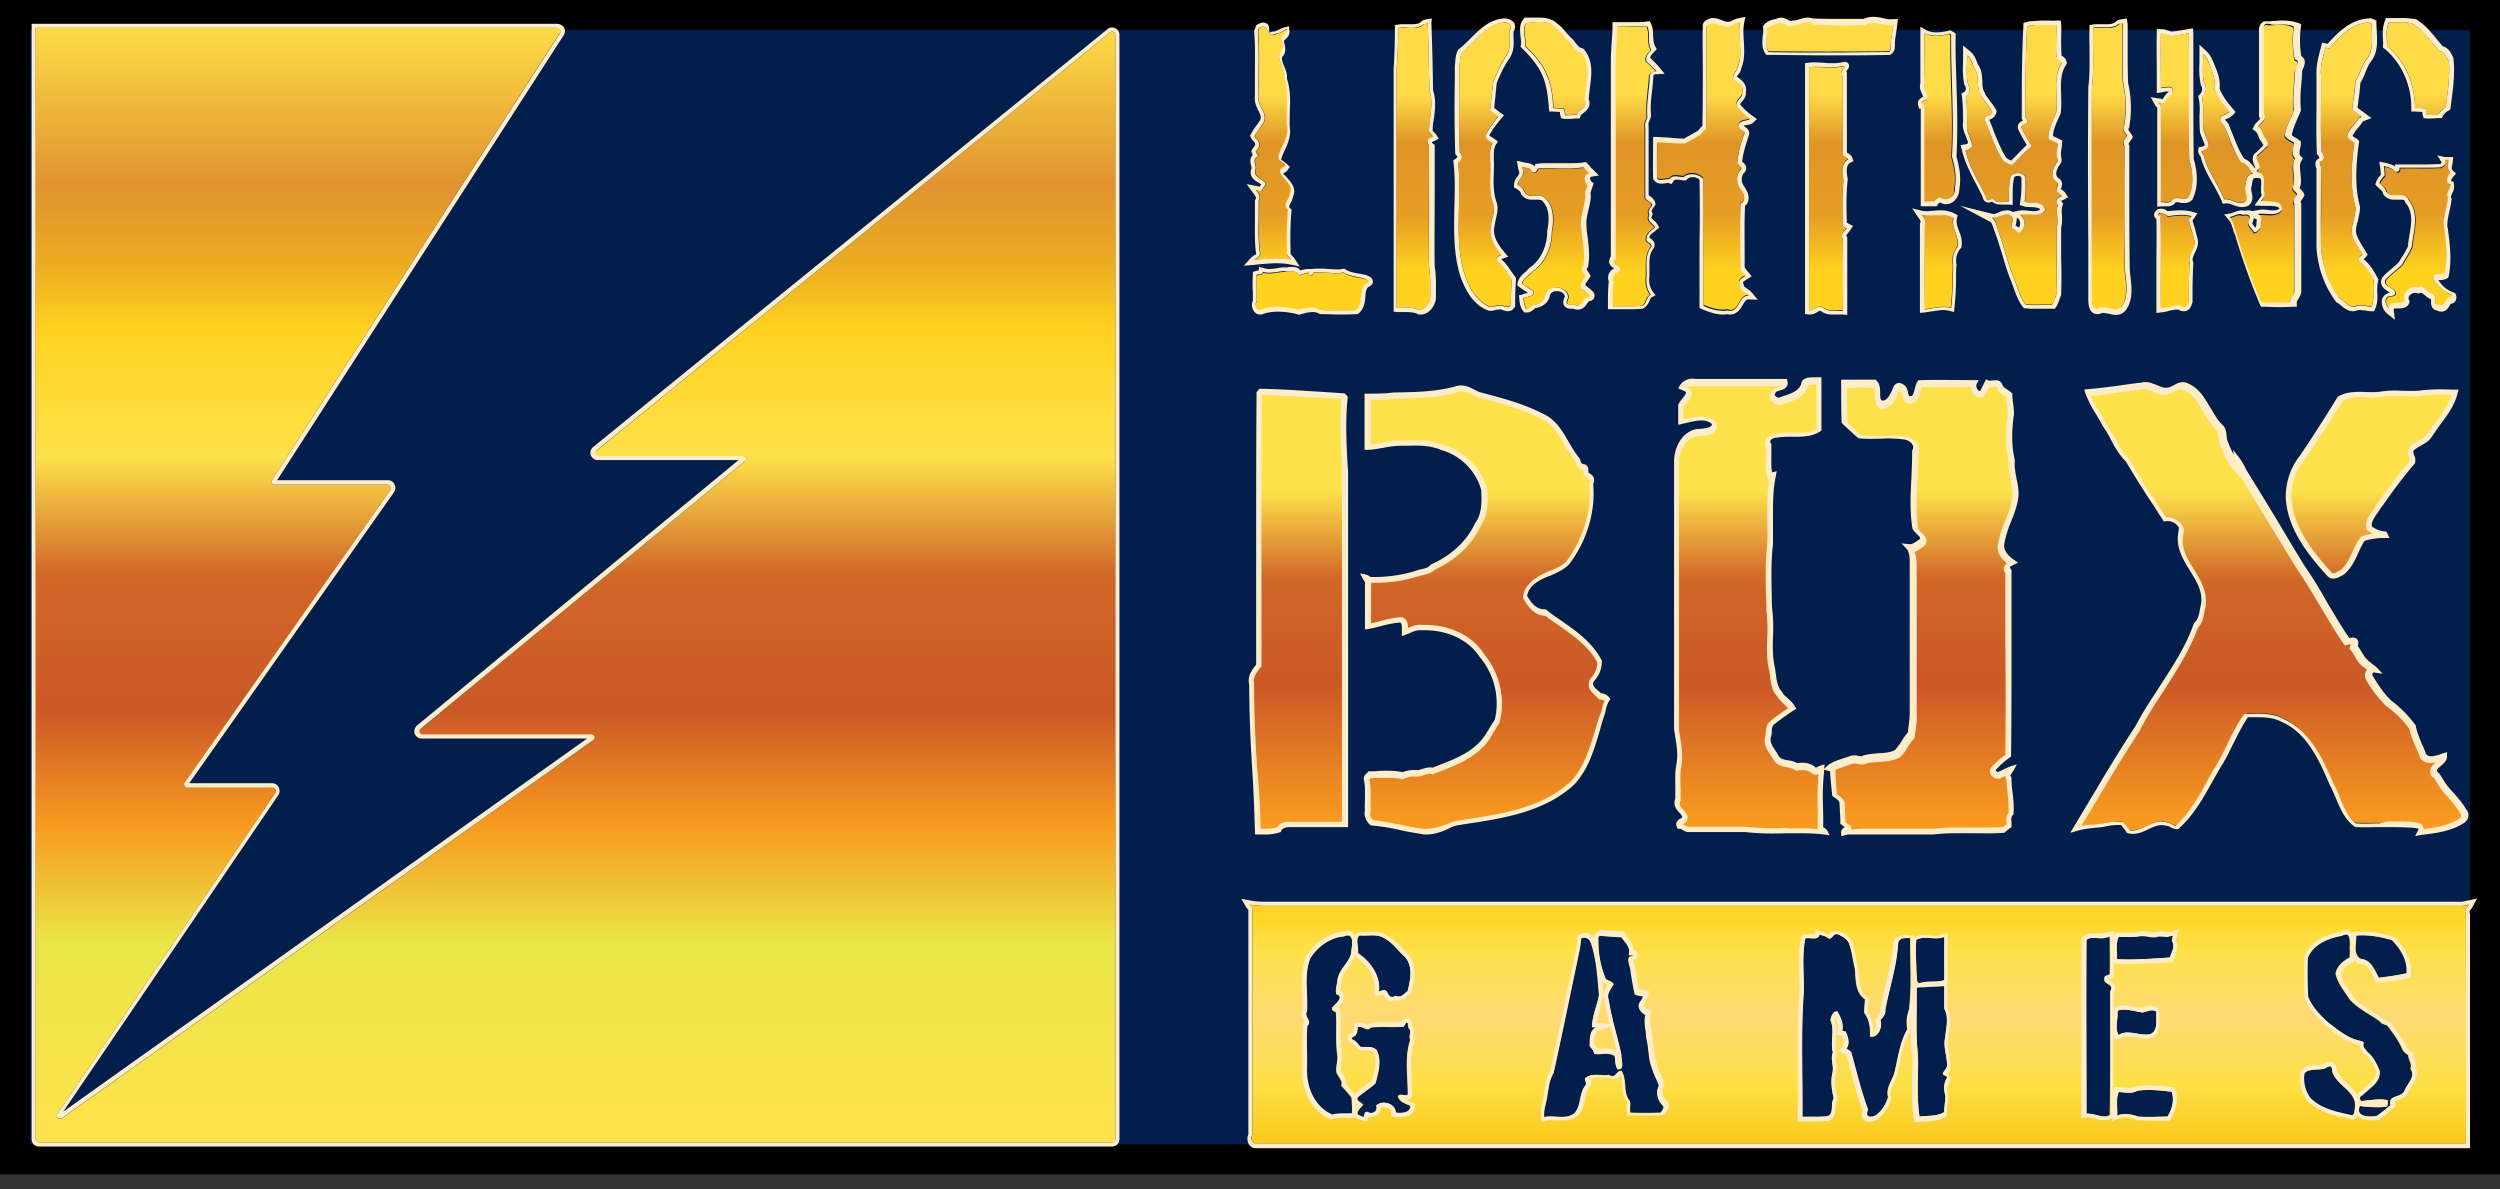 <?xml version="1.0" encoding="UTF-8"?>
<svg xmlns="http://www.w3.org/2000/svg" width="82" height="39" fill="none">
  <rect width="100%" height="100%" fill="#333333" stroke="none"/>
  <path d="M.493 38.028V.493h81.014v37.535H.493z" fill="#011E4C" stroke="#000" stroke-width=".987" stroke-miterlimit="10"></path>
  <path d="M49.335.74c.12-.014.31.08.175.255-.014.27.067.579-.095.82-.188.27-.323.58-.444.889-.027.295-.067.605-.094.9.08.068.175.135.27.202-.149.189-.297.377-.405.592-.04.162.121.216.216.283-.108.175-.081.39-.081.592.027.457-.068.941.094 1.385.094.229-.04.484-.067.713-.095.363.12.713.336.982-.094.027-.188.107-.12.215.201.148.322.39.47.592-.027.282-.027.565-.04.847-.094.135-.296-.054-.404.014-.094-.014-.175.053-.27.04-.43-.175-.672-.605-.82-1.022-.391-1.197-.095-2.475-.23-3.713.122-.08.176-.242.054-.35-.04-.927-.013-1.855-.013-2.784.027-.161.013-.35.094-.497.445-.323.754-.901 1.374-.955zm.74 0c-.161.188 0 .524-.04.766.296.283.579.606.727.982.135.337.175.7.202 1.05.08 0 .229.013.31.013.08.04.04.148.067.215.134.014.256 0 .39-.013.068-.202.377-.216.256-.498.027-.511.256-1.116-.121-1.547-.202-.027-.256-.242-.39-.35-.162-.147-.27-.35-.458-.47-.256-.242-.633-.148-.943-.148zm6.046 0c-.054.04-.148.054-.148.12-.014 1.117.027 2.234-.014 3.337-.08.04-.134.12-.188.188-.162.094-.337.188-.498.282-.31-.013-.606-.04-.916-.04 0 .39-.014.794 0 1.184.08.134.283 0 .39.04.108-.175.31-.094.472-.08.175-.162.484-.108.646.053.027 1.385-.014 2.784.014 4.17.242.107.498.188.78.148.39.134.35-.485.7-.471-.094-.108-.282-.148-.282-.31-.108-.188.054-.269.175-.336a2.45 2.45 0 0 0-.175-.215c0-.713-.014-1.44.013-2.152.202-.108.094-.336 0-.484-.134-.175-.148-.458 0-.632.108-.095-.094-.148-.107-.243.027-.322.12-.618.229-.928.053-.148-.203-.134-.176-.269-.013-.201.256-.148.364-.228a2.133 2.133 0 0 1-.404-.377c-.148-.229.188-.31.148-.498.068-.228-.148-.322-.283-.416-.053-.162.122-.256.135-.404.202-.47-.013-.995.08-1.48-.147.027-.282.162-.43.122-.175.026-.35-.122-.525-.081zm2.208 0c-.135.054-.283.067-.377.175.027.242-.094.565.054.766 1.32.014 2.639.014 3.945 0 .08-.053.054-.148.067-.228 0-.216.068-.43.081-.646-.31.04-.633-.175-.929-.013-.565 0-1.131.027-1.683-.014-.189-.188-.444.014-.66.014-.188.107-.31-.121-.498-.054zm19.349 0c-.552.04-.943.457-1.28.847a.393.393 0 0 1-.12-.027c-.081.296-.176.592-.149.901.014.834-.027 1.682.014 2.516.08.08.135.282 0 .309-.108.027-.014.135-.014.215.014.861 0 1.722 0 2.583.04.605.23 1.21.606 1.694.162.081.323.337.539.256.161-.067.337.013.511.013.122-.269.014-.591.081-.874-.12-.228-.269-.47-.484-.619-.054-.094.053-.16.107-.228-.107-.175-.229-.35-.31-.538-.134-.323.095-.673.081-.996-.188-.699-.134-1.425-.04-2.125-.094-.08-.256-.12-.215-.282.08-.202.269-.35.377-.538a.144.144 0 0 1 .08-.027l-.31-.229c.028-.31.082-.632.108-.941.148-.215.189-.484.35-.7.283-.336.175-.793.175-1.183-.026.013-.08-.014-.107-.027zm.673 0c-.108.242-.04.51-.054.766.606.498.916 1.265.916 2.031.08 0 .229.014.31.014.08.04.04.148.067.215.134.014.256 0 .39-.013a.5.5 0 0 1 .243-.229c.053-.511.148-1.022.094-1.533-.08-.121-.135-.296-.296-.31-.283-.296-.499-.659-.862-.887C78.903.686 78.62.74 78.35.74zM46.709.794c-.229.215-.566.08-.848.12 0 .445-.014.888-.054 1.332v7.828c.229.014.485-.013.7.081.229.027.377-.202.404-.39 0-.336.013-.686-.04-1.009-.014-1.318 0-2.636 0-3.968-.135-.201.026-.228.134-.296-.04-.067-.148-.12-.134-.215.013-.43.161-.874.013-1.291-.013-.74-.027-1.48-.054-2.206-.027 0-.094.014-.121.014zm22.796 0c-.23.215-.566.08-.849.12-.027.646.04 1.292-.04 1.938-.013 2.3 0 4.613 0 6.913 0 .134 0 .47.27.323.228-.027.484.175.686-.014.283-.376.121-.9.108-1.331-.027-1.318 0-2.637-.014-3.955-.08-.148.04-.228.095-.322-.068-.108-.189-.216-.095-.364.081-.457.068-.928-.04-1.385-.027-.646 0-1.291-.014-1.937-.026 0-.08.014-.107.014zm-2.909.04c-.027.013-.08.027-.107.04-.054.996-.054 1.991-.054 2.986.229.256-.202.189-.121.35a3.6 3.6 0 0 0 .242.444c.027.067.121.148.013.202-.188.188-.377.363-.552.551-.107.027-.188-.08-.296-.108-.229-.336-.363-.712-.511-1.089-.04-.135-.135-.242-.095-.39.095-.013.202-.054.23-.148-.109-.175-.23-.323-.338-.498-.228-.282-.04-.686-.269-.968-.054-.135-.094-.283-.215-.39 0 .31-.04.632.027.941.08.135.08.323-.068.417.04.296.04.606.04.915-.04.256.176.47.162.726a.318.318 0 0 1-.215.121c.135.552.444 1.036.687 1.547.013.175.175-.013.255.067.122.135.324.054.472.068.013-.27 0-.552.067-.82.094-.176.444-.162.498.04a3.78 3.78 0 0 1-.027.78c.23.067.606-.04.673.269-.174.269-.565.094-.834.148.202.134.188.497-.04.591-.068-.04-.122-.094-.19-.134-.147-.094.082-.31-.053-.404-.175-.188-.444.095-.646.04.134.068.148.23.188.364.216.565.337 1.17.58 1.722.093.255.174.551.35.766.282.027.578 0 .861 0 .067-.094.094-.215.135-.323.027-.74-.014-1.48.013-2.205.08-.256-.04-.485.04-.74-.134-.202.04-.242.135-.296-.04-.067-.108-.094-.161-.135-.068-.107.107-.255-.027-.336-.216-.161-.108-.47.027-.646.04-.04.013-.107 0-.147-.027-.148.013-.296.027-.458-.108-.054-.216-.094-.31-.161-.014-.31.161-.579.256-.861.067-.525-.135-1.143.188-1.614-.013-.08-.148-.094-.175-.188-.04-.35 0-.7-.013-1.05a5.953 5.953 0 0 0-.849.014zm7.702-.013a.128.128 0 0 0-.054.134v2.811c.108.215-.107.27-.188.417.134.108.148.283.242.404.04.067.108.148.067.228-.094.094-.188.189-.282.27-.243.12.188.443-.068.537-.04.094.054.068.122.094.161.148.08.404.107.592.068.148-.027.229-.094.323.189.014.404 0 .593.067.053.068.161.202.053.27-.202.174-.511.053-.754.093.189.068.054.31.095.444-.068.054-.108.162-.216.148-.067-.134-.256-.242-.161-.417.067-.175-.095-.188-.216-.148-.148-.08-.27.054-.417.068.134.148.148.363.215.551.216.767.485 1.52.808 2.246.31.014.633.014.943 0 0-.161.161-.255.148-.403V6.739c-.095-.148.04-.229.094-.323-.04-.094-.189-.148-.135-.27.108-.295-.107-.618.068-.914-.148-.134-.04-.336-.04-.51-.095-.082-.257-.122-.297-.243.027-.296.202-.551.296-.834-.054-.43.027-.874.04-1.305.041-.12.203-.309-.013-.35-.054-.362-.08-.726-.027-1.075-.256-.175-.633-.054-.929-.094zM53.024.874c0 .39-.054.767-.054 1.157v6.456c-.202.27.189.189.135.363-.014.095-.162.095-.189.189-.054.067-.027.148-.013.228-.04.256-.027.525-.027.78.323 0 .633.014.956-.013.161-.054.121-.282.283-.363a.83.83 0 0 1-.135-.592c.013-.323-.054-.713.162-.982.026-.12-.203-.134-.162-.269 0-.175.162-.269.283-.363-.081-.135-.296-.202-.189-.417-.08-.148.04-.215.094-.323-.026-.107-.188-.134-.228-.228v-2.3c-.04-.135.027-.23.067-.337-.04-.47.054-.928.08-1.399.054-.08.135-.107.216-.12-.094-.122-.215-.216-.323-.323-.054-.148.067-.27.162-.377-.149-.229-.027-.525-.135-.767-.323-.013-.646 0-.983 0zM41.31.914c-.014.028-.027.081-.04.108.053.713.013 1.44.026 2.152-.067.31.296.511.175.82-.094.162-.229.31-.31.472.027.08.122.107.135.188.068.148-.04.215-.094.323.027.053.135.12.04.175-.148.08-.04.255-.04.376-.135.296.256.31.323.511-.04.081-.094.148-.148.229-.054-.014-.121-.027-.175-.04.08.107.175.215.094.363.014.565-.04 1.143.04 1.708.028.121-.12.161-.188.229.404-.04.808-.081 1.212 0-.04-.068-.121-.108-.135-.189a13.09 13.09 0 0 1 .027-1.452c-.188-.162.054-.337.067-.525.135-.242-.134-.43-.282-.605-.135-.215.067-.215.148-.323-.08-.094-.256-.135-.242-.282.08-.337.35-.646.282-1.01-.027-.537.081-1.089-.094-1.613.054-.296-.337-.619-.08-.861.107-.135-.028-.31 0-.457.066-.081.188-.135.174-.243-.134.027-.229.135-.363.148-.337.189-.23-.403-.552-.201zm21.813.176v1.667c-.068.189.134.323.08.498-.054.054-.202.067-.175.175.108 0 .081.12.081.202v3c.08 0 .229-.014.31-.014.067-.081.148-.162.256-.095.228.122.457-.107.417-.336.08-.35 0-.7-.094-1.035.08-1.332-.054-2.664-.027-3.995-.014-.014-.04-.027-.054-.04-.256.067-.539.107-.794-.027zm7.755 0c-.013.591 0 1.197 0 1.788.175-.026.485-.12.35.216-.121.053-.161.174-.229.282-.067.027-.148-.027-.215-.04.027.054.094.107.094.188v3.094c.121-.014.27.053.35-.054.135-.188.39.054.552-.094.189-.377.148-.848.027-1.238-.013-1.385 0-2.77-.013-4.142-.202.04-.39.067-.593.08-.12-.013-.215-.08-.323-.08zm1.387.685c0 .31-.04.633.027.942.108.148.067.336-.067.457.08.35 0 .727.053 1.076.04.175.162.337.162.525a.401.401 0 0 1-.229.161c-.013.054.04.094.067.135.122.524.472.955.674 1.452.242-.026.417.202.673.095.135-.108.013-.31.013-.458.027-.175.027-.484.27-.47-.135-.135-.202-.35-.404-.377-.27-.35-.377-.794-.552-1.197-.068-.08-.189-.162-.095-.31.095-.053.202-.067.27-.147-.189-.23-.39-.458-.485-.74.027-.202-.027-.404-.094-.605-.068-.175-.135-.39-.283-.539zm-11.809.404c-.363.08-.754 0-1.117.027v7.976c.175.013.283-.229.485-.08.188.12.404.066.619.066.013-.78 0-1.573 0-2.353-.094-.175.067-.242.135-.363-.04-.027-.081-.04-.135-.068-.014-.497-.027-1.008.027-1.506-.054-.229-.08-.538.148-.673-.04-.094-.189-.094-.175-.215V2.461c-.215-.053.242-.363.013-.282zm19.74 3.067c.08.12-.027.201-.108.269-.458.027-.902 0-1.36.013.027.121-.067.175-.161.108-.095-.108-.216-.135-.35-.162.013.108.026.202.026.31a.799.799 0 0 0-.175.242c.094.08.202.148.23.282.174.27.605-.067.74.283.35.43.134 1.022.094 1.52-.08.201-.216.39-.323.591-.175.162-.377.296-.539.485-.08.228.256.242.31.403.04.135-.135.135-.215.148-.175.08-.095.31.026.404-.04-.337.445-.095.512-.283-.121-.242.189-.484.417-.417.23-.094.31.148.485.202.148.054-.027.336.162.35.229.12.242-.108.336-.216.054-.013.148-.013.122-.107a1.162 1.162 0 0 1-.593-.511c-.08-.229.256-.121.364-.189.107-.51.04-1.049-.027-1.56-.04-.31.094-.605.134-.914-.067-.175.108-.283.081-.444-.175-.027-.08-.283 0-.377-.121-.108-.067-.269-.054-.417-.04-.013-.107-.013-.134-.013zm-30.269.228c.014.081.054.148.04.229-.04.135-.175.215-.175.363.095.054.189.121.23.242.16.242.498-.013.686.202.283.296.283.726.202 1.103 0 .498-.215 1.022-.646 1.305-.108.134-.297.215-.337.39.121.08.256.148.364.242.067.202-.202.161-.31.228.013.122.027.256.094.364.108.013.148-.135.27-.148.148-.027.296-.108.336-.27.067-.416.754-.376.781.041-.162.282.067.229.188.229.23.107.283-.108.378-.216.067-.013.161 0 .12-.094-.067-.08-.174-.148-.255-.201-.067-.175.067-.283.135-.404-.068-.108-.189-.202-.068-.35.068-.403-.027-.807-.067-1.21-.054-.363.108-.7.135-1.063-.04-.134.04-.242.067-.363-.121-.108-.135-.363.054-.39-.068-.067-.121-.135-.189-.202-.498.08-.996 0-1.494.04-.027.095-.135.189-.216.095-.054-.148-.215-.121-.323-.162zm20.91 1.534c-.067.053-.067.094.028.094.013 1.009 0 2.017.013 3.04.216-.014.418-.121.646-.095.202.135.243-.026.27-.134 0-.417 0-.834.027-1.25-.095-.27.188-.472.161-.727-.04-.229-.134-.458-.188-.686.027-.054.067-.094.094-.135-.256-.067-.525-.04-.781 0-.08-.08-.175-.148-.27-.107zm-7.809.04c.068.094.162.175.095.323.013.928 0 1.843 0 2.77.296-.026.578-.12.861-.053.054-.457.054-.915.068-1.372a.765.765 0 0 1 .148-.632c.067-.323-.216-.619-.135-.942-.323-.175-.687-.027-1.037-.094zm-20.924 1.87c-.229.013-.458.094-.687.027-.013.107-.12.067-.202.094-.013.282 0 .578 0 .874-.08.08 0 .323.135.269.404-.148.848-.094 1.252 0 .243-.054.512-.135.74 0 .378.013.755.013 1.145 0 .283-.229.027-.753.39-.901.095-.054-.04-.094-.094-.121-.228-.068-.498-.068-.713-.215-.323.067-.66-.054-.996.013 0 .108-.122.108-.122 0-.12-.013-.229.054-.336.08-.068-.215-.377-.107-.512-.12z" fill="url(#paint0_linear)"></path>
  <path d="M59.298.726c.068 0 .135.027.202.081a16.75 16.75 0 0 0 1.684.014.458.458 0 0 1 .255-.068c.189 0 .39.081.593.081h.067c-.027.215-.08.417-.08.646-.014.08.013.174-.068.228-.66 0-1.333.014-1.993.014-.646 0-1.306 0-1.952-.014-.135-.202-.014-.524-.054-.766.094-.108.242-.121.377-.175a.147.147 0 0 1 .067-.014c.121 0 .216.108.337.108a.17.17 0 0 0 .08-.014c.162-.026.337-.12.485-.12zm-8.805 0c.188 0 .377.027.511.175.189.121.296.323.458.471.135.108.188.323.39.35.378.444.135 1.035.122 1.546.12.283-.189.296-.256.498-.094 0-.189.014-.283.014h-.108c-.013-.081.014-.175-.067-.216-.08 0-.229-.013-.31-.013-.027-.35-.053-.713-.202-1.05-.148-.39-.43-.699-.727-.981.04-.242-.12-.565.04-.767h.041c.135-.013.256-.027.39-.027zm6.584 0c-.108.485.121 1.01-.081 1.48-.027.148-.189.242-.135.403.149.095.35.202.283.417.054.189-.283.27-.148.498.121.148.256.269.404.377-.108.08-.377.04-.364.228-.026.135.23.121.175.27a3.608 3.608 0 0 0-.228.927c.013.095.202.148.107.243-.161.174-.134.457 0 .632.108.148.202.363 0 .484-.027.713-.013 1.44-.013 2.152.04.054.121.161.175.215-.108.067-.283.148-.175.336 0 .162.188.202.282.31h-.013c-.31 0-.296.497-.592.497-.027 0-.068 0-.095-.013-.053.013-.094.013-.148.013a1.52 1.52 0 0 1-.633-.161c-.026-1.385.014-2.784-.013-4.17a.53.53 0 0 0-.377-.148.412.412 0 0 0-.27.095c-.08 0-.174-.027-.269-.027-.08 0-.161.027-.202.107-.013-.013-.04-.013-.053-.013-.068 0-.149.027-.216.027-.054 0-.094-.014-.121-.054a17.43 17.43 0 0 1 0-1.184c.31.014.606.04.916.04.161-.093.336-.188.498-.282.054-.067.107-.148.188-.188.04-1.116 0-2.233.014-3.336 0-.08.094-.094.148-.12.027 0 .04-.014.067-.014.148 0 .296.107.444.107h.068c.134-.027.242-.134.377-.148zm21.665 0c.148 0 .282.014.417.068.35.228.579.591.862.887.161.014.215.189.296.31.054.51-.04 1.022-.094 1.533a.57.57 0 0 0-.243.229c-.094 0-.188.013-.282.013h-.108c-.014-.08.013-.175-.068-.215-.08 0-.229-.014-.31-.014 0-.766-.322-1.533-.915-2.03 0-.256-.054-.525.054-.767h.027c.121 0 .242-.014.364-.014zM49.362.74c.12 0 .282.094.148.269-.014.269.067.578-.095.82-.188.27-.323.579-.444.888-.027.296-.067.605-.094.901.08.067.175.135.27.202-.149.188-.297.377-.405.592-.04.161.121.215.216.282-.108.175-.081.39-.081.592.027.457-.068.942.094 1.385.094.23-.04.485-.067.713-.095.363.12.713.336.982-.094.027-.188.108-.12.215.201.148.322.39.47.592-.027.283-.027.565-.04.848-.027.04-.054.053-.094.053-.081 0-.175-.053-.256-.053-.027 0-.04 0-.054.013h-.013c-.081 0-.162.04-.243.04h-.013c-.431-.174-.673-.605-.822-1.022-.39-1.197-.094-2.475-.228-3.712.12-.08.175-.242.053-.35-.04-.928-.013-1.856-.013-2.784.027-.161.013-.35.094-.498.445-.336.768-.914 1.387-.968h.014zm28.316 0c.027.013.08.027.108.04-.014.39.107.861-.175 1.184-.162.215-.203.484-.35.7-.014.322-.081.631-.108.94.107.068.215.149.31.23a.144.144 0 0 1-.081.026c-.108.189-.297.337-.378.538-.053.148.122.202.216.283-.094.7-.148 1.439.04 2.125.014.336-.215.672-.08.995.08.189.201.363.31.538-.055.068-.176.121-.108.229.215.148.35.39.484.619-.067.282.04.605-.08.874-.122 0-.243-.04-.364-.04-.054 0-.094.013-.148.026-.027.014-.054.014-.081.014-.175 0-.31-.202-.458-.283a3.194 3.194 0 0 1-.606-1.694c-.013-.861 0-1.722 0-2.583 0-.067-.094-.188.014-.215.134-.04.08-.229 0-.31-.04-.833 0-1.68-.014-2.515-.027-.309.068-.618.148-.9.04.013.081.013.122.026.336-.39.727-.807 1.279-.847zm-8.052.027c.013.645-.014 1.291.013 1.937.095.457.121.928.04 1.385-.094.161.028.256.095.363-.054.094-.175.175-.094.323 0 1.318-.014 2.636.013 3.954.014.43.175.955-.108 1.332a.324.324 0 0 1-.201.08c-.135 0-.283-.067-.431-.067h-.054c-.054.027-.081.04-.121.04-.162 0-.162-.255-.162-.362 0-2.3-.013-4.614 0-6.914.08-.646.013-1.291.04-1.937.04 0 .095-.013.135-.013.108 0 .216.013.31.013.148 0 .282-.027.39-.12.04.013.094 0 .135-.014zm-22.796 0c.027.74.04 1.48.054 2.206.148.417 0 .86-.013 1.29-.014.095.094.149.134.216-.108.054-.27.094-.134.296v3.968c.053.336.04.672.04 1.009-.027.188-.162.403-.364.403h-.04c-.229-.094-.471-.067-.7-.08V2.245c.04-.444.054-.887.054-1.331.04 0 .094-.014.134-.014.108 0 .216.014.31.014.148 0 .283-.027.39-.121a.4.4 0 0 0 .135-.027zm28.06.04c.122 0 .243.014.35.067-.053.363-.04.727.028 1.076.202.04.04.229.013.35-.013.43-.094.874-.04 1.305-.081.282-.27.538-.297.834.054.134.202.161.297.242-.014.175-.108.376.04.51-.162.283.04.62-.067.916-.054.12.094.174.134.269-.053.107-.175.174-.094.322V9.51c.014.162-.148.256-.148.404-.175 0-.337.013-.512.013-.148 0-.296 0-.43-.013-.31-.726-.58-1.48-.808-2.246-.068-.189-.095-.39-.216-.552.108-.013.216-.094.323-.094.027 0 .068 0 .095.027a.297.297 0 0 1 .107-.013c.081 0 .162.04.108.161-.108.175.094.282.162.417h.026c.081 0 .122-.094.189-.148-.027-.135.094-.377-.094-.444a.373.373 0 0 1 .121-.013c.094 0 .202.013.31.013.12 0 .229-.013.323-.094.094-.067 0-.202-.054-.269-.189-.067-.39-.054-.593-.067.068-.094.162-.175.095-.323-.027-.188.067-.444-.108-.592-.054-.013-.162 0-.121-.094.256-.094-.175-.417.067-.538.094-.094.189-.175.283-.27.04-.08-.04-.16-.067-.228-.095-.12-.122-.31-.243-.403.081-.135.296-.202.189-.417V.915c-.014-.054.013-.094.054-.135h.107c.148.054.31.027.472.027zm-7.782.014c.108 0 .229 0 .337.013.013.35-.027.7.013 1.05.014.093.148.107.175.187-.323.471-.121 1.076-.188 1.614-.108.283-.27.552-.256.861.094.068.202.108.31.162-.014.148-.068.296-.027.457.013.054.04.108 0 .148-.135.188-.243.484-.027.646.148.094-.04.228.027.336.067.04.12.08.161.134-.094.054-.27.094-.134.296-.081.242.04.484-.04.74-.014.74.013 1.48-.014 2.206-.04.107-.081.215-.135.323h-.014c-.175 0-.363.013-.538.013-.108 0-.215 0-.31-.013-.175-.216-.256-.498-.35-.767-.242-.551-.363-1.157-.579-1.722-.04-.134-.067-.282-.188-.363h.053c.135 0 .31-.107.445-.107.054 0 .108.013.148.067.135.094-.094.323.054.403.067.04.121.095.188.135.23-.108.243-.457.04-.592a.416.416 0 0 1 .135-.013c.108 0 .23.013.337.013.135 0 .27-.027.35-.161-.054-.323-.444-.202-.673-.27.04-.255.04-.524.027-.78-.027-.107-.135-.16-.243-.16-.094 0-.202.04-.242.12-.067.27-.054.538-.067.82h-.068c-.067 0-.12.014-.188.014-.08 0-.162-.013-.216-.08a.102.102 0 0 0-.053-.028c-.054 0-.108.04-.148.04-.027 0-.054-.013-.054-.08-.243-.511-.566-.995-.687-1.547a.39.39 0 0 0 .215-.12c0-.256-.202-.458-.161-.727 0-.31 0-.619-.04-.915.147-.094.147-.269.067-.417-.068-.309-.027-.632-.027-.941.12.094.175.242.215.39.23.282.04.7.27.968.107.175.242.323.336.498-.027.094-.134.135-.229.148-.04.148.054.269.095.39.148.377.282.753.511 1.09.094.026.162.107.256.107h.04c.175-.188.364-.377.552-.551.122-.068.014-.135-.013-.202a3.614 3.614 0 0 1-.242-.444c-.081-.161.35-.094.12-.35 0-.995 0-1.99.055-2.986.026-.013.08-.027.107-.04.175-.013.337-.013.512-.013zM53.63.86c.134 0 .27 0 .404.013.108.242-.014.538.134.767-.094.094-.215.215-.161.377.108.107.229.201.323.322-.094 0-.175.04-.215.121-.014.471-.122.929-.081 1.4-.04.107-.108.215-.068.336v2.3c.04.094.202.12.23.228-.054.108-.176.175-.095.323-.108.215.121.269.189.417-.122.094-.283.202-.283.363-.04.135.202.135.161.27-.228.268-.148.658-.161.981a.845.845 0 0 0 .135.592c-.162.08-.122.31-.283.363-.175.013-.35.013-.512.013h-.444c0-.255-.014-.524.027-.78-.014-.08-.04-.161.013-.228.027-.094.175-.094.189-.189.053-.174-.337-.107-.135-.363V2.031c0-.39.054-.767.054-1.157.175 0 .377-.013.579-.013zm-12.2.013c.149 0 .149.27.297.27a.31.31 0 0 0 .121-.041c.135 0 .243-.108.364-.148.013.121-.108.161-.175.242-.027.148.107.323 0 .457-.243.256.134.565.08.861.162.525.054 1.076.095 1.614.067.377-.202.673-.283 1.01-.014.147.162.187.242.282-.08.094-.282.094-.148.322.135.175.404.364.283.606-.013.188-.256.363-.067.524-.04.484-.04.969-.027 1.453.027.08.094.12.134.188a2.947 2.947 0 0 0-.484-.04c-.243 0-.485.027-.727.054.067-.068.215-.108.188-.23-.08-.564-.027-1.142-.04-1.707.08-.148-.014-.256-.095-.363.054.013.122.04.175.04.054-.08.108-.148.149-.229-.068-.201-.458-.201-.324-.51 0-.135-.107-.297.04-.377.095-.04-.013-.108-.04-.175.054-.094.162-.175.095-.323-.027-.08-.108-.108-.135-.188.094-.162.215-.31.31-.471.12-.31-.23-.511-.175-.82-.014-.714.027-1.44-.027-2.153.013-.027.027-.08.04-.107a.3.3 0 0 1 .135-.04zm30.364.216c.013 1.385-.014 2.77.013 4.142.121.39.162.861-.027 1.238a.193.193 0 0 1-.134.053c-.081 0-.175-.026-.256-.026-.054 0-.121.013-.162.08-.04.054-.094.068-.161.068-.054 0-.108-.014-.162-.014h-.027V3.537c.014-.08-.054-.12-.094-.188.054.014.121.04.175.04h.04c.068-.107.122-.228.23-.282.08-.202 0-.242-.108-.242-.081 0-.176.027-.243.027 0-.605-.013-1.197 0-1.789.108 0 .216.054.323.08.189-.013.39-.053.593-.093zm-8.672 0c.122.053.256.08.377.08.149 0 .297-.027.445-.067.013.013.04.027.054.04-.014 1.332.107 2.663.027 3.995.094.336.161.686.094 1.036.027.175-.121.363-.296.363a.394.394 0 0 1-.122-.027.191.191 0 0 0-.08-.027c-.068 0-.135.067-.189.121-.08 0-.229.014-.31.014v-3c-.013-.08.027-.188-.08-.202-.04-.107.12-.12.175-.174.053-.175-.162-.31-.081-.498-.014-.538-.014-1.09-.014-1.654zm9.143.685c.162.148.215.364.283.552.067.188.12.39.094.605.094.283.296.525.485.74-.068.08-.189.094-.27.148-.094.148.027.215.095.31.188.39.296.833.552 1.196.202.027.269.243.404.377h-.014c-.229 0-.229.296-.256.47 0 .149.108.35-.013.458-.054.014-.094.027-.135.027-.175 0-.31-.121-.498-.121h-.04c-.202-.498-.552-.928-.674-1.453-.027-.04-.08-.08-.067-.134a.31.31 0 0 0 .229-.162c0-.188-.121-.336-.162-.524-.053-.363.027-.727-.053-1.076.134-.121.175-.31.067-.458-.067-.309-.027-.632-.027-.954zm-11.755.39c.081 0-.255.256-.067.323v2.529c-.014.121.148.121.175.215-.229.121-.202.444-.148.673-.054.497-.04.995-.027 1.506.04.027.08.04.135.067-.068.108-.23.175-.135.364-.014.78 0 1.56 0 2.353H60.146a.528.528 0 0 1-.322-.08c-.054-.04-.095-.054-.135-.054-.121 0-.215.121-.337.121h-.013V2.206c.067 0 .135-.014.202-.014.175 0 .363.014.538.014.135 0 .256-.014.39-.04h.041zm19.686 3.08h.12c-.013.149-.067.297.055.418-.094.094-.189.363 0 .376.027.162-.162.27-.081.444-.027.31-.162.605-.135.915.068.51.135 1.049.027 1.56-.094.067-.43-.04-.363.188.134.229.336.43.592.511.027.095-.054.081-.121.108-.067.08-.108.242-.229.242a.417.417 0 0 1-.108-.027c-.175-.013 0-.296-.161-.35-.148-.04-.23-.228-.39-.228-.028 0-.068 0-.095.027-.027-.014-.054-.014-.094-.014-.216 0-.431.216-.337.43-.067.189-.552-.053-.511.283-.108-.094-.189-.323-.027-.403.094-.014.255-.014.215-.148-.054-.162-.404-.175-.31-.404.162-.175.364-.323.539-.484.108-.202.242-.39.323-.592.054-.497.256-1.09-.094-1.52-.054-.148-.162-.175-.283-.175h-.188c-.108 0-.203-.013-.27-.12-.04-.122-.148-.202-.229-.283a.797.797 0 0 1 .175-.242c0-.108-.013-.202-.027-.31.122.027.256.054.35.162.027.027.054.027.081.027.054 0 .095-.054.081-.135H79.55c.175 0 .337 0 .512-.013.108-.054.215-.135.135-.242zm-30.269.23c.108.04.27.013.31.147.027.027.054.04.067.04.067 0 .121-.067.135-.134.12-.013.255-.013.377-.013.202 0 .39.013.592.013.175 0 .35-.013.525-.04.068.067.121.134.189.202-.189.026-.175.282-.054.39-.027.12-.108.228-.067.363-.027.35-.189.7-.135 1.062.04.404.135.807.067 1.21-.12.149 0 .243.068.35-.068.122-.202.23-.135.404.094.067.188.121.256.202.054.094-.054.08-.121.094-.081.094-.135.256-.27.256-.027 0-.067-.014-.107-.027h-.108c-.108 0-.189-.027-.08-.229-.014-.215-.203-.336-.391-.336-.175 0-.35.094-.377.296-.04.161-.189.242-.337.269-.108 0-.148.148-.256.148h-.013c-.068-.108-.081-.242-.095-.364.122-.067.377-.026.31-.228-.121-.094-.242-.162-.363-.242.04-.175.228-.27.336-.39.418-.283.647-.807.647-1.305.067-.377.08-.807-.203-1.103a.325.325 0 0 0-.242-.094c-.067 0-.134.013-.188.013-.095 0-.189-.013-.256-.12a.447.447 0 0 0-.23-.243c0-.134.149-.228.176-.363.027-.08-.014-.148-.027-.229zm20.965 1.52c.08 0 .148.053.215.093.148-.013.283-.04.43-.04.122 0 .23.013.351.04-.027.04-.067.081-.094.135.054.229.134.457.188.686.027.255-.242.457-.161.726-.027.417-.027.834-.027 1.251-.027.08-.054.188-.148.188-.027 0-.068-.013-.122-.053h-.08c-.189 0-.377.08-.566.094-.013-1.01.014-2.018-.013-3.04-.095 0-.095-.04-.027-.094.013.013.04.013.054.013zm-7.864.053c.081.013.148.027.23.027.134 0 .268-.014.403-.014a.79.79 0 0 1 .417.095c-.094.322.202.618.135.941-.148.175-.188.404-.148.632-.013.458-.013.915-.067 1.372a1.492 1.492 0 0 0-.23-.027c-.215 0-.417.054-.632.081-.014-.928 0-1.843 0-2.77.054-.162-.04-.243-.108-.337zM42.373 8.904c.108 0 .202.027.23.121.107-.013.201-.08.309-.08h.027c0 .053.027.08.067.08.027 0 .068-.027.068-.08.067-.014.134-.014.202-.014.188 0 .377.027.551.027.081 0 .162 0 .23-.027.215.135.47.135.713.215.04.027.175.068.094.121-.363.162-.107.673-.39.902-.189.013-.39.013-.58.013-.188 0-.376 0-.565-.014a.626.626 0 0 0-.31-.08c-.148 0-.296.04-.43.067a3.014 3.014 0 0 0-.687-.094c-.188 0-.377.027-.552.094-.013 0-.027.014-.04.014-.108 0-.162-.202-.095-.283 0-.296-.013-.578 0-.874.081-.014.189.013.202-.094.068.013.135.027.202.027.162 0 .324-.04.485-.054h.027c.067.027.162.013.242.013zM57.252.552l-.202.04a.71.71 0 0 0-.202.067c-.054.027-.108.054-.148.054h-.054c-.054 0-.108-.027-.175-.054-.08-.027-.175-.067-.27-.067-.04 0-.067 0-.107.013h-.027l-.014.014s-.013.013-.026.013c-.054.027-.189.08-.175.229-.014.47 0 .941 0 1.399 0 .618 0 1.25-.014 1.87-.054.04-.094.107-.135.147 0 0 0 .014-.013.014l-.283.161a1.005 1.005 0 0 0-.161.094c-.149 0-.297-.013-.445-.027-.134-.013-.282-.013-.43-.027h-.149v.148c0 .39-.013.794 0 1.198v.04l.027.027c.04.054.108.12.243.12.04 0 .094-.013.134-.013.027 0 .054-.013.081-.013h.014l.107.04.067-.107c.014-.027.04-.04.095-.04.04 0 .08 0 .12.013.041 0 .095.013.136.013h.053l.04-.04a.242.242 0 0 1 .176-.067.34.34 0 0 1 .229.08c.013.686.013 1.386 0 2.058V10.101l.08.04c.203.081.431.175.687.175.04 0 .094 0 .135-.013.04.013.08.013.108.013.215 0 .323-.174.404-.309.08-.134.12-.188.188-.188l.31.013-.202-.242c-.04-.054-.094-.08-.148-.12-.068-.055-.108-.068-.108-.095v-.04l-.014-.027c-.026-.054-.026-.054.095-.135.013-.013.027-.013.04-.027l.135-.08-.095-.121c-.04-.04-.094-.122-.134-.175v-.404c0-.538-.014-1.076.013-1.614a.312.312 0 0 0 .108-.175c.027-.134-.013-.282-.135-.457-.094-.121-.12-.323 0-.457a.206.206 0 0 0 .068-.148c0-.094-.068-.148-.108-.189-.013 0-.013-.013-.027-.027.027-.282.121-.564.215-.847.068-.188-.094-.269-.148-.31-.013 0-.013-.013-.026-.013.013-.013.067-.027.107-.027.067-.013.148-.026.216-.08l.12-.121-.16-.108a2.276 2.276 0 0 1-.378-.35c-.013-.027-.013-.04.054-.12.054-.068.135-.162.121-.297.054-.269-.161-.417-.296-.51 0-.014.027-.041.054-.081a.468.468 0 0 0 .094-.202c.121-.296.094-.592.081-.888-.014-.215-.027-.417.013-.605l.04-.188zm2.046.026c-.094 0-.188.027-.282.054a.529.529 0 0 1-.189.04H58.8l-.027.014h-.027a.215.215 0 0 1-.107-.04c-.068-.027-.135-.068-.23-.068-.04 0-.08.014-.12.027a.25.25 0 0 1-.095.027c-.107.027-.242.067-.336.189l-.04.04.013.054a.854.854 0 0 1-.014.255c-.013.189-.04.404.081.579l.04.053h.068c.633 0 1.292.014 1.952.014.647 0 1.32 0 1.993-.014h.04l.04-.026c.108-.081.122-.189.122-.27v-.08c0-.121.027-.229.04-.35l.04-.282.014-.175-.175.013h-.054c-.08 0-.175-.013-.269-.04a1.329 1.329 0 0 0-.323-.04.734.734 0 0 0-.296.067h-.835c-.296 0-.539 0-.768-.014-.053.014-.134-.027-.229-.027zm-8.805 0h-.485l-.04.054c-.149.162-.108.377-.095.579.014.094.027.188.014.255l-.014.067.054.054c.256.256.539.565.687.942.12.31.161.645.188 1.008l.014.122h.12l.23.013v.013c0 .027 0 .068.013.095l.027.094.094.027h.122c.067 0 .148 0 .215-.014h.175l.027-.08c.014-.04.054-.068.108-.108.094-.08.256-.202.161-.457l.04-.364c.055-.417.122-.874-.188-1.25l-.04-.04-.054-.014c-.067-.014-.108-.068-.175-.148-.04-.054-.08-.121-.148-.175a2.386 2.386 0 0 1-.175-.188c-.081-.095-.162-.202-.283-.283-.175-.175-.417-.202-.592-.202zM78.74.592h-.484l-.027.08c-.081.202-.081.418-.068.606 0 .08.014.148 0 .215v.067l.054.04c.539.445.876 1.17.876 1.924v.135h.134l.23.013v.013c0 .027 0 .068.013.095l.027.094.094.013h.12c.068 0 .15 0 .216-.013h.162l.04-.067a.438.438 0 0 1 .175-.175l.068-.04.013-.081.04-.323c.054-.404.095-.82.054-1.238v-.04l-.013-.027a30.36 30.36 0 0 1-.04-.08c-.054-.108-.135-.243-.297-.283-.08-.08-.148-.175-.229-.27-.175-.214-.363-.443-.632-.604l-.014-.014h-.013a2.374 2.374 0 0 0-.498-.04zm-29.38.013h-.04c-.471.04-.78.35-1.077.646-.121.121-.242.242-.377.35l-.027.013-.014.027c-.08.135-.08.269-.094.39 0 .054-.013.108-.013.148V2.542c-.014.807-.014 1.641.013 2.462v.053l.04.04c.028.014.028.041.028.041 0 .027-.027.054-.068.08l-.067.041.013.08c.054.472.04.97.027 1.44-.013.753-.04 1.547.202 2.3.216.592.499.955.903 1.103l.026.013h.054c.068 0 .108-.013.162-.027.027-.013.067-.013.08-.013h.041l.027-.013a.28.28 0 0 1 .08.027c.055.013.108.04.176.04.094 0 .161-.04.215-.121l.027-.027v-.04-.162c0-.229.014-.457.027-.686V9.12l-.027-.04c-.04-.054-.08-.121-.135-.188-.094-.135-.188-.283-.323-.39.014 0 .014-.014.04-.014l.19-.067-.135-.161c-.283-.337-.377-.606-.31-.848v-.027l.04-.201c.04-.175.095-.377.014-.579-.095-.282-.095-.592-.081-.901 0-.148.013-.282 0-.43v-.121c0-.148 0-.296.067-.404l.068-.108-.108-.08c-.027-.014-.054-.04-.08-.054a.568.568 0 0 1-.095-.067c.108-.202.256-.39.39-.552l.095-.107-.122-.081-.202-.162.04-.39.041-.417c.095-.242.23-.551.431-.833.135-.216.135-.458.121-.673v-.188c.081-.121.04-.229.027-.283a.403.403 0 0 0-.31-.148zm28.344 0h-.027c-.566.04-.97.43-1.333.834-.014 0-.027 0-.04-.013l-.135-.027-.04.134-.014.068c-.08.282-.148.578-.135.887v.982c0 .498-.013 1.022.014 1.534v.053l.04.04c.027.028.04.068.04.095a.19.19 0 0 0-.107.094c-.04.08-.014.161 0 .215 0 .014.013.027.013.027v2.583c.04.672.27 1.29.633 1.775l.013.027.028.013c.04.014.08.054.134.095.094.08.229.188.39.188.041 0 .081-.014.135-.027.027-.014.054-.014.095-.014.053 0 .107.014.161.014.067.013.135.027.202.027h.094l.04-.08c.081-.176.081-.364.068-.552 0-.121 0-.242.027-.35l.013-.054-.026-.054c-.108-.201-.243-.443-.458-.618l.013-.014.054-.054.067-.08-.053-.081c-.028-.054-.068-.108-.095-.161a2.452 2.452 0 0 1-.202-.364c-.067-.16-.027-.336.027-.51.027-.135.068-.283.068-.431v-.027c-.189-.686-.122-1.426-.04-2.071l.013-.081-.054-.054c-.027-.027-.054-.04-.081-.054-.027-.013-.08-.053-.08-.067a1.09 1.09 0 0 1 .188-.269 1.92 1.92 0 0 0 .148-.202c.013 0 .027-.013.04-.013l.242-.094-.201-.148c-.068-.054-.162-.121-.256-.189l.04-.322c.027-.162.04-.337.054-.498a1.91 1.91 0 0 0 .162-.336c.053-.121.094-.229.161-.336.256-.296.229-.66.215-.996 0-.094-.013-.188-.013-.282V.673l-.094-.04-.027-.014-.08-.027-.041.013zm-7.945 0L69.6.632a.393.393 0 0 0-.121.027l-.04.014-.028.026c-.067.068-.148.095-.296.095h-.309c-.054 0-.108 0-.162.013l-.108.014v.12c-.013.243 0 .485 0 .727 0 .39.014.793-.04 1.184v.026c-.014 1.682-.014 3.39 0 5.044v1.87c0 .202.027.35.108.43.053.054.107.081.188.081a.36.36 0 0 0 .162-.04h.013c.054 0 .121.013.189.027.08.013.161.04.242.04.121 0 .215-.04.296-.121l.014-.014.013-.013c.243-.323.202-.726.162-1.076-.014-.121-.027-.229-.027-.336-.014-.901-.014-1.816-.014-2.704V4.775l-.013-.027c-.014-.027-.014-.027.027-.094.013-.027.04-.054.067-.094l.04-.068-.04-.067c-.013-.027-.04-.054-.054-.08-.067-.095-.067-.108-.04-.148l.013-.027v-.027c.081-.471.068-.942-.04-1.426-.014-.35-.014-.713-.014-1.063v-.86L69.76.605zm-22.795 0l-.162.027c-.013 0-.04 0-.054.014-.027 0-.04.013-.053.013l-.04.014-.028.026c-.067.068-.148.095-.296.095h-.31c-.054 0-.107 0-.148.013l-.121.014v.12c0 .444-.014.888-.04 1.319V10.222l.134.014h.202c.162 0 .323 0 .458.067l.014.013h.08c.27 0 .458-.269.498-.51V9.71c0-.323.014-.645-.04-.968-.013-.794 0-1.587 0-2.367V4.748l-.067-.04c-.014-.014-.014-.027-.027-.04a.102.102 0 0 1 .054-.028c.013-.013.04-.013.053-.026l.122-.068-.081-.12a.58.58 0 0 0-.08-.095l-.041-.04c0-.121.013-.256.04-.39.04-.31.08-.62-.027-.942a81.882 81.882 0 0 0-.054-2.192l.014-.162zM74.89.673c-.081 0-.175 0-.256.013-.081 0-.162.013-.23.013h-.147l-.04.027c-.081.054-.122.148-.122.256V3.82l.014.027c.027.054.027.054-.054.134-.04.04-.094.081-.121.148l-.054.108.094.067c.054.04.08.108.108.175a.528.528 0 0 0 .107.188c.014.014.014.04.027.054.014.014.014.027.027.04l-.12.122-.109.107c-.202.121-.107.35-.067.444.014.027.027.054.027.08h-.013c-.014-.013-.014-.026-.027-.026-.081-.108-.175-.229-.324-.283-.148-.215-.242-.457-.35-.726l-.161-.404v-.013l-.014-.013c-.013-.027-.04-.04-.053-.068l-.054-.053c.013-.014.026-.014.053-.027a.632.632 0 0 0 .216-.135l.08-.094-.08-.094c-.189-.215-.35-.43-.444-.673.026-.242-.04-.457-.108-.632-.014-.027-.027-.067-.04-.094-.068-.175-.135-.363-.283-.498l-.23-.215v.579c-.013.228-.013.47.041.712v.027l.014.027c.067.094.027.215-.04.283l-.055.053.014.081c.04.175.04.363.027.565 0 .161 0 .336.013.511v.014c.014.08.054.161.081.228.027.081.067.148.08.215-.026.027-.067.054-.107.054l-.094.014-.014.094c-.013.094.04.161.068.202l.013.013c.081.336.243.619.404.901.108.189.202.363.283.552l.04.094.108-.014h.027c.067 0 .135.027.202.054.08.027.175.067.296.067a.476.476 0 0 0 .189-.04l.026-.013.014-.014c.148-.134.108-.31.08-.43-.013-.04-.013-.08-.013-.121 0-.014 0-.04.014-.054.027-.215.054-.282.108-.282h.121c.013 0 .04 0 .054.013.04.054.04.134.026.269v.229l.014.013c.013.04.013.054-.054.135-.013.013-.027.026-.027.04l-.148.202.256.013h.162c.12 0 .242 0 .363.04.014.027.027.04.04.054-.053.04-.12.054-.215.054-.04 0-.094 0-.148-.013-.054 0-.108-.014-.162-.014-.054 0-.107 0-.148.014l-.229.04c-.04-.027-.08-.027-.134-.027-.027 0-.068 0-.095.014-.04-.014-.067-.014-.107-.014a.636.636 0 0 0-.23.054c-.04.013-.08.027-.107.04l-.242.04.161.189c.068.08.094.188.135.31.013.066.04.12.067.188.216.726.485 1.493.808 2.26l.04.08h.081c.135 0 .283.013.445.013.148 0 .31 0 .511-.013h.135v-.135c0-.04.027-.08.054-.12.04-.081.108-.162.094-.297v-.9-1.937l-.013-.027c-.014-.027-.014-.027.026-.095.027-.027.04-.053.068-.094l.027-.054-.027-.067c-.027-.054-.067-.094-.094-.12l-.04-.041c.066-.162.04-.337.026-.484-.013-.162-.04-.296.027-.404l.054-.094-.08-.08c-.041-.041-.041-.108-.014-.243a.673.673 0 0 0 .027-.161V4.64l-.054-.04c-.04-.04-.094-.067-.135-.094-.054-.027-.094-.054-.108-.08.027-.149.081-.297.148-.445.04-.107.095-.215.135-.322l.014-.027v-.027a4.344 4.344 0 0 1 .013-.834c.013-.148.027-.296.027-.444.013-.013.013-.04.027-.067.04-.094.094-.202.04-.323-.027-.04-.054-.08-.094-.094a3.269 3.269 0 0 1-.013-.955l.013-.094-.094-.04a1.674 1.674 0 0 0-.498-.081zm-.916 6.792l-.027-.027c-.08-.108-.08-.108-.067-.134l.013-.014v-.013a.391.391 0 0 0 .027-.121l.08.027h.014c.014.026 0 .094 0 .134 0 .04-.013.08-.013.121-.014.014-.027.014-.027.027zM67.108.673c-.189 0-.364.013-.525.026h-.027c-.013 0-.027.014-.054.014-.013.013-.04.013-.054.013l-.08.027v.094c-.054.982-.054 1.978-.054 3V3.9l.027.04.013.013c-.054.027-.135.068-.162.148a.232.232 0 0 0 .014.162c.08.161.161.31.242.444.014.013.014.04.027.053-.148.135-.323.323-.511.512a.102.102 0 0 0-.054-.027c-.027-.014-.054-.04-.095-.054-.161-.242-.269-.525-.39-.807-.027-.067-.054-.148-.08-.215-.014-.04-.028-.068-.041-.108a.921.921 0 0 1-.054-.134c.121-.04.202-.121.229-.23l.013-.053-.027-.054a1.927 1.927 0 0 0-.188-.269c-.054-.08-.108-.148-.162-.228v-.027c-.08-.108-.094-.242-.094-.404-.014-.175-.014-.376-.148-.551-.054-.148-.108-.31-.256-.43l-.229-.189v.552c-.013.228-.013.47.04.712v.027l.014.014c.04.054.067.175-.027.228l-.08.04.013.081c.04.283.04.592.04.875-.027.175.04.323.094.457.027.08.068.148.068.215a.122.122 0 0 1-.095.04l-.148.027.04.148c.095.404.284.78.472 1.13.067.135.148.283.215.43.027.135.108.176.189.176.04 0 .08-.014.108-.027h.013c.094.08.216.094.296.094h.229l.148.013v-.148-.188c0-.202 0-.39.054-.578.027-.027.067-.04.121-.04.04 0 .095.013.108.053.014.283 0 .525-.027.726l-.027.175.121.04c.081.027.175.027.256.027.189.014.256.027.296.081a.33.33 0 0 1-.201.054c-.054 0-.108 0-.162-.013-.054 0-.121-.014-.175-.014-.054 0-.108 0-.162.014l-.202.04a.31.31 0 0 0-.188-.054.614.614 0 0 0-.27.067c-.067.027-.12.054-.174.054h-.014l-1.077-.269.983.525c.054.027.067.094.108.201.013.027.013.054.026.081.095.242.175.511.256.767.094.323.189.645.323.955.014.054.04.107.054.161.081.215.162.444.31.632l.04.04h.054c.095.014.202.014.323.014h.633l.04-.067c.055-.08.081-.161.108-.242.014-.04.027-.067.04-.108l.014-.027v-.027c.014-.39.014-.78 0-1.156V7.465c.04-.148.027-.282.027-.404a.786.786 0 0 1 .014-.309l.026-.067-.04-.054c-.013-.013-.013-.027-.027-.04a.102.102 0 0 1 .054-.027c.014-.014.04-.014.054-.027l.121-.067-.08-.121a.418.418 0 0 0-.162-.148c0-.014 0-.027.013-.027.027-.067.081-.229-.094-.336-.162-.122.013-.39.054-.444.08-.095.054-.189.04-.242v-.027c-.013-.081 0-.175.014-.27.013-.04.013-.094.013-.147l.014-.094-.081-.04a.63.63 0 0 0-.135-.068.217.217 0 0 1-.094-.054c.013-.175.08-.35.162-.524.026-.068.067-.148.094-.216v-.027c.027-.188.013-.39.013-.578-.013-.363-.027-.7.162-.982l.027-.054-.014-.053c-.013-.095-.094-.148-.134-.175-.014 0-.027-.014-.027-.027-.014-.175-.014-.363-.014-.565 0-.148.014-.31 0-.457l-.013-.121h-.121c-.135.013-.243 0-.364 0zm-.996 6.725c0-.014.013-.04.013-.068a.796.796 0 0 0 .027-.188l.027.014c.067.04.08.12.08.188 0 .04-.013.094-.04.121l-.013-.013c-.04-.014-.068-.04-.094-.054zM53.63.726h-.741v.135c0 .175-.013.363-.027.538-.013.202-.027.403-.027.605V8.407c-.026.053-.067.134-.053.215.027.094.107.148.161.175-.04.026-.108.067-.148.134a.337.337 0 0 0-.027.296c-.027.256-.027.498-.027.78v.135h.579c.202 0 .377 0 .525-.014h.027c.135-.054.189-.175.23-.255.026-.068.04-.108.066-.121l.135-.068-.094-.12a.67.67 0 0 1-.108-.485v-.027-.242c0-.256-.013-.484.135-.659l.013-.027.014-.027c.04-.161-.081-.242-.135-.282 0 0-.013-.014-.027-.014 0-.08.067-.134.175-.215.027-.013.04-.04.067-.054l.081-.067-.054-.094a.48.48 0 0 0-.134-.148c-.081-.08-.081-.08-.054-.135l.027-.067-.027-.067c-.014-.027-.014-.04.027-.108.013-.027.04-.054.067-.094l.027-.054-.013-.053c-.027-.108-.122-.175-.175-.216-.014-.013-.027-.027-.04-.027V4.102c-.014-.053 0-.094.04-.174.013-.027.026-.054.026-.081l.014-.027v-.027c-.027-.282 0-.565.04-.86.014-.149.027-.31.04-.472.014-.013.041-.026.095-.026l.27-.014-.176-.215c-.067-.08-.148-.161-.215-.229l-.081-.08c0-.054.054-.121.135-.202l.08-.08-.053-.095c-.054-.094-.054-.202-.068-.336 0-.121 0-.27-.067-.404l-.04-.08h-.081c-.121.026-.256.026-.404.026zM41.43.74a.401.401 0 0 0-.188.067l-.04.027-.014.04c-.013.027-.027.081-.04.108l-.013.027v.027c.04.444.026.887.026 1.331v.794c-.026.188.054.336.108.457.068.135.108.215.068.31-.04.067-.081.134-.135.201-.067.081-.121.175-.175.27L41 4.451l.027.054c.027.067.067.108.108.148.013.013.026.027.026.04v.027c.014.027.014.04-.04.108-.013.027-.04.054-.054.08l-.027.054.027.067c.014.027.014.04.027.054-.121.108-.08.27-.054.363 0 .027.014.054.014.068-.108.269.094.403.215.47.027.014.068.04.095.068-.014.027-.027.04-.04.067h-.014c-.027-.013-.054-.013-.081-.013l-.337-.068.202.283c.014.013.014.027.027.027.067.107.094.134.054.201l-.014.027v.619c0 .377-.013.767.04 1.143-.013.014-.026.027-.053.027-.04.027-.067.054-.108.08l-.242.27.35-.027.08-.013c.203-.014.418-.04.634-.04.175 0 .323.013.457.04l.31.067-.175-.27a.58.58 0 0 0-.08-.093 15.379 15.379 0 0 0-.041-.04c-.014-.525-.014-.97.027-1.413V6.86l-.054-.04c-.027-.028-.04-.028.027-.162a.593.593 0 0 0 .08-.215c.122-.27-.08-.484-.215-.632-.027-.04-.067-.068-.094-.095-.013-.013-.013-.026-.013-.026.013 0 .026-.014.026-.014.04-.027.095-.054.122-.107l.067-.095-.08-.08c-.041-.04-.082-.068-.122-.095-.027-.026-.08-.053-.08-.067.026-.107.067-.202.12-.31.095-.214.202-.456.162-.725-.013-.175 0-.35 0-.525.014-.363.027-.726-.094-1.09.013-.147-.04-.295-.095-.416-.08-.202-.094-.27-.026-.337.094-.134.067-.282.04-.39-.014-.04-.014-.067-.014-.107l.027-.027c.068-.054.162-.148.149-.283l-.014-.161-.162.04c-.067.014-.134.054-.188.08-.054.028-.108.055-.162.055h-.04l-.027.013c-.027.014-.04.014-.04.027-.014-.013-.027-.04-.04-.067.04-.148-.041-.27-.19-.27zm21.558.134V2.73c-.04.148.013.256.054.35.013.04.027.067.04.094-.054.027-.229.108-.162.296l.027.094h.054V6.766h.512l.04-.04v-.014c.027-.027.054-.067.081-.067.067.026.121.053.189.053a.402.402 0 0 0 .323-.161.544.544 0 0 0 .12-.336c.068-.377 0-.727-.093-1.063.04-.78.027-1.56 0-2.327-.014-.538-.04-1.103-.027-1.64v-.068l-.054-.04-.027-.014-.027-.013-.054-.04-.067.013c-.121.027-.27.054-.404.054a.814.814 0 0 1-.323-.068l-.202-.12zm8.94.054l-.161.027c-.148.027-.35.067-.552.08-.027-.013-.054-.013-.094-.026a.644.644 0 0 0-.243-.054h-.135v.135c-.013.457 0 .914 0 1.371v.592l.162-.027c.013 0 .04 0 .067-.013.054-.014.108-.014.162-.014v.014c-.094.067-.148.161-.202.242h-.014a.254.254 0 0 0-.107-.027l-.27-.04.135.242c.014.027.027.054.054.067.013.014.027.027.027.04V6.78l.148-.013h.175c.121 0 .216-.04.27-.121.013-.014.013-.014.04-.014.027 0 .067 0 .108.014.04.013.094.013.148.013a.317.317 0 0 0 .228-.08l.027-.014.014-.027c.215-.444.148-.955.04-1.318-.013-.767-.013-1.547-.013-2.3v-1.83l-.014-.16zM60.51 2.031c-.027 0-.054 0-.094.014a1.37 1.37 0 0 1-.35.026c-.08 0-.175 0-.256-.013-.094 0-.175-.013-.27-.013-.08 0-.147 0-.215.013l-.12.013v8.232l.134.013h.027c.108 0 .175-.04.242-.08.04-.027.068-.04.094-.04.014 0 .027.013.054.026.135.095.283.095.404.095h.283l.148.013v-.148-1.197-1.197l-.013-.027c-.027-.04-.027-.04.04-.121a.746.746 0 0 0 .08-.108l.082-.12-.135-.068c-.027-.014-.04-.027-.067-.04-.014-.417-.027-.915.026-1.4v-.053c-.013-.067-.094-.417.081-.511l.108-.054-.04-.121c-.04-.08-.108-.121-.148-.148-.014 0-.014-.013-.027-.013v-.686-1.951l-.027-.013c.013-.014.027-.027.027-.04.04-.054.107-.135.053-.216-.013-.04-.067-.067-.12-.067zm19.43 3.067l.148.228c-.013.014-.027.04-.054.054-.135 0-.27.014-.458.014h-1.023l.013.067c-.107-.067-.215-.094-.323-.121h-.013l-.189-.04.027.188c.014.08.014.161.027.242a.764.764 0 0 0-.161.242l-.027.08.067.068c.013.013.04.027.054.054.067.054.121.107.134.161v.027l.014.014c.108.16.27.174.377.174h.188c.108 0 .135.014.149.081l.013.027.013.013c.243.296.176.673.108 1.076-.013.108-.04.216-.04.323a2.441 2.441 0 0 1-.202.363c-.04.054-.067.121-.108.175-.054.054-.108.094-.161.148-.122.108-.256.202-.364.336l-.013.014-.014.027c-.094.242.108.363.216.43.013.014.04.027.053.04h-.013c-.013 0-.04 0-.054.014h-.013l-.014.013a.303.303 0 0 0-.175.243.526.526 0 0 0 .162.403l.269.215-.04-.336v-.027c.026-.013.094-.013.134-.013.121 0 .31 0 .377-.175l.014-.054-.027-.054a.13.13 0 0 1 .013-.12.238.238 0 0 1 .202-.108c.014 0 .027 0 .054.013l.04.013.04-.013c.014-.013.028-.013.041-.013.04 0 .068.027.135.08a.755.755 0 0 0 .202.135v.054c0 .067-.014.269.188.309a.35.35 0 0 0 .148.04c.162 0 .243-.134.283-.215.014-.013.014-.027.027-.04.054-.014.121-.027.162-.108.013-.04.04-.094.013-.175l-.027-.067-.067-.027a.943.943 0 0 1-.485-.403h.054c.08 0 .162-.014.229-.054l.04-.027.014-.054c.108-.511.04-1.036-.027-1.547l-.014-.067c-.013-.175.027-.336.068-.524.027-.122.054-.243.067-.364v-.04l-.013-.027c-.014-.027 0-.054.027-.134a.44.44 0 0 0 .067-.283l-.014-.107-.08-.014c0-.04.027-.107.067-.148l.094-.107-.108-.095c-.04-.04-.04-.094-.013-.215 0-.027.013-.054.013-.08l.014-.148h-.269l-.256-.054zm-30.188.175l.04.228a.25.25 0 0 0 .027.094c.014.04.014.068.014.095-.014.026-.04.067-.054.094a.457.457 0 0 0-.121.282v.08l.067.041c.094.054.148.094.162.162v.013l.013.014c.108.16.256.174.364.174h.188c.08 0 .108.014.135.04.202.202.256.525.161.983v.026c0 .485-.228.955-.579 1.184l-.013.014-.014.013c-.027.04-.067.067-.107.108-.108.094-.216.188-.256.35l-.014.093.068.054c.054.04.121.081.175.121.04.027.067.04.107.068-.013 0-.026 0-.04.013-.054.013-.121.027-.161.054l-.095.013.014.094v.027c.013.121.027.27.121.39l.04.054h.095c.107 0 .175-.067.229-.107l.04-.04h.027c.229-.041.404-.189.444-.377.027-.175.202-.175.242-.175.108 0 .23.054.256.175-.04.094-.08.201-.027.296.068.107.189.107.243.107h.067a.29.29 0 0 0 .148.027c.175 0 .256-.134.323-.229.014-.013.014-.026.027-.04.054-.013.135-.027.175-.108.014-.04.04-.094-.013-.188l-.014-.013-.013-.014a1.605 1.605 0 0 0-.242-.202c0-.04.013-.08.067-.147.027-.027.04-.068.067-.095l.04-.067-.04-.067c-.013-.027-.027-.04-.04-.067-.067-.095-.054-.095-.027-.135l.027-.027v-.04c.054-.336.013-.673-.027-.995a1.654 1.654 0 0 1-.027-.256c-.027-.202.014-.404.067-.605.027-.135.068-.283.068-.417v-.054c-.014-.054 0-.094.027-.175.013-.04.026-.067.04-.12l.027-.082-.067-.053c-.04-.04-.054-.095-.04-.135 0-.013 0-.013.026-.027l.256-.04-.189-.188-.08-.081c-.027-.04-.068-.08-.108-.121l-.054-.054-.067.013c-.148.027-.297.027-.512.027h-.592c-.149 0-.27 0-.39.014l-.095.013-.027.08c-.08-.093-.189-.107-.27-.12-.026 0-.053-.014-.08-.014l-.229-.053zm12.966 1.56l.189.282c.014.027.027.04.04.054.054.08.054.094.04.135l-.013.026V10.263l.148-.014c.095-.013.175-.027.27-.04.12-.014.242-.04.35-.04.067 0 .135.013.202.026l.148.04.013-.147c.04-.336.054-.673.054-.996 0-.134 0-.255.014-.39v-.026a.616.616 0 0 1 .12-.512l.028-.026.013-.027c.04-.202-.013-.377-.08-.538-.054-.148-.095-.283-.068-.404l.027-.108-.094-.053a.996.996 0 0 0-.485-.108c-.067 0-.135 0-.202.014-.067 0-.135.013-.188.013-.081 0-.148 0-.202-.013l-.324-.081zm8.174.013c-.04 0-.068 0-.108.014l-.027.013-.014.014c-.107.094-.094.174-.08.215a.179.179 0 0 0 .067.08c.013.525 0 1.05 0 1.547V10.263l.148-.014c.094-.013.189-.027.27-.054.094-.027.188-.04.282-.04h.027c.054.04.121.054.175.054.189 0 .242-.175.27-.256V9.94l.013-.027v-.027c0-.39 0-.82.027-1.25v-.028l-.014-.027c-.027-.094 0-.161.068-.296.053-.12.12-.242.094-.403-.027-.135-.067-.256-.094-.377-.027-.094-.054-.175-.081-.269 0-.013.013-.013.013-.027.014-.013.027-.04.04-.053l.108-.162-.188-.054a1.742 1.742 0 0 0-.39-.04c-.135 0-.27.014-.404.027a.284.284 0 0 0-.202-.08zm-28.519 1.91c-.053 0-.107 0-.148.014h-.134a1.04 1.04 0 0 0-.202.027 2.025 2.025 0 0 1-.27.026.503.503 0 0 1-.161-.026l-.162-.04-.013.12h-.014c-.027 0-.054 0-.08.014l-.095.027v.107a3.945 3.945 0 0 0 0 .565v.27a.344.344 0 0 0 0 .282c.04.107.135.175.23.175.026 0 .053 0 .093-.014.148-.054.323-.08.512-.08.188 0 .404.026.66.093l.027.014.027-.014.027-.013c.12-.027.255-.067.377-.067.094 0 .161.013.229.054l.026.013h.04c.203 0 .391.013.566.013.202 0 .39 0 .58-.013h.04l.04-.027c.175-.148.202-.363.215-.538.014-.202.04-.31.149-.35.094-.053.107-.134.094-.161 0-.108-.108-.161-.175-.188 0 0-.014 0-.014-.014h-.027c-.08-.027-.175-.04-.255-.054-.148-.026-.297-.053-.418-.134l-.054-.027-.053.013a.893.893 0 0 1-.203.014c-.08 0-.174-.014-.269-.014-.094-.013-.188-.013-.296-.013-.08 0-.162 0-.229.013H42.9c-.081 0-.162.027-.23.04-.013 0-.013 0-.026.014-.027-.08-.121-.12-.27-.12z" fill="#FFECC8"></path>
  <path d="M59.851 27.319c-.862-.121-1.737.04-2.585-.081-.62-.014-1.225 0-1.845 0-.121.013-.202-.094-.323-.108-.08-.175.215-.148.175-.31-.067-.2-.337-.295-.229-.55.014-.364-.027-.727.027-1.077.094-.417-.013-.82-.067-1.224v-8.756c0-.417.229-.901.673-.982.175-.013.606-.013.566-.296-.283-.296-.755-.12-1.105-.053v-.498c.054-.161.243-.269.256-.457-.027-.108-.134-.121-.215-.162.08-.134.256-.202.417-.175h2.949c.054.242-.337.162-.39.35-.108.162.148.336.296.242.282-.094.646-.188.727-.51.013-.068.067-.095.12-.109.122-.013.23-.013.351-.013 0 .538.014 1.063 0 1.6-.417.27-.916.081-1.373.189-.162.013-.39.108-.27.323.014.336-.053.686.054 1.008a.25.25 0 0 1 .094-.026c-.161.74-.067 1.506-.107 2.246-.081.713-.04 1.439-.027 2.165.107.646-.054 1.319.107 1.95.054.283.04.606.256.821.108.175.31.283.404.444-.229.148-.457.31-.673.484-.135.121-.08.336-.135.498-.026.255.148.444.27.632.134.269.484.161.686.323.189-.027.39-.027.552.094.095.094.189-.013.27-.04-.094.632-.027 1.29-.04 1.923.013.067.107.067.134.134zm6.153-12.2c-.12-.498-.107-1.022-.027-1.533 0-.216-.053-.417-.04-.632-.108-.095-.27-.135-.31-.283-.04-.188-.296-.04-.404-.094-.053.108-.107.202-.161.31-.189.147-.35-.149-.27-.31h-1.777c-.094.148-.067.363-.202.498-.363.161-.188-.283-.404-.364-.067-.067-.188 0-.202.095-.08.201-.215.524-.484.457-.216-.162-.014-.498-.202-.673-.337-.013-.674 0-1.01 0-.014.43-.014.848.013 1.278.162.162.337.31.512.457.485.04.996-.04 1.481.04.202.041.43.203.323.458.014.834-.121 1.668 0 2.488.04.175.337.256.242.458-.134.094-.269.228-.444.215.135.161.121.39.135.592v4.842c.013.242-.027.484-.068.726-.174.175-.255.43-.457.606-.337.174-.714.08-1.064.174-.148.081-.323-.053-.471.027-.23.094-.471.135-.66.296.027 0 .067.014.08.027.014.27.028.538.068.807.094.067.215.135.256.256 0 .161.013.497.027.672.054.04.121.067.175.108.04.12-.148.107-.135.215.068-.014.121-.04.189-.04.929 0 1.844.013 2.773 0 .755-.081 1.522-.014 2.29-.054.053-.054.12-.094.188-.148 0-.135-.04-.283.054-.404.027-.376-.067-.74-.067-1.116-.095-.148.013-.215.067-.31-.148.054-.283.122-.418.189-.12.027-.255-.175-.12-.27.134-.147.282-.281.444-.39.013-2.003 0-4.02 0-6.025-.135-.202.026-.229.134-.296-.215-.148-.458-.376-.363-.672.094-.525.404-.982.458-1.52-.014-.404-.189-.767-.149-1.157zM80.79 26.633c-.189-.35-.512-.606-.728-.942-.08-.094-.12-.229-.228-.282-.122-.296.31-.323.31-.579-.203.068-.526.215-.687-.013-.108-.31-.297-.605-.35-.942a4.068 4.068 0 0 0-.754-.766c-.256-.243-.458-.538-.647-.834-.08-.121-.054-.31.135-.283-.054-.067-.135-.107-.202-.161-.216-.121-.296-.377-.445-.565.028-.161.081-.283-.215-.202-.538-.78-.97-1.64-1.508-2.42-.646-1.05-1.266-2.113-1.912-3.148a1.613 1.613 0 0 0-.242-.417c0 .08.027.161.04.242a3.18 3.18 0 0 1-.444-.848c-.04-.148 0-.322-.121-.43-.418-.403-.526-1.09-1.105-1.345-.202-.121-.39.108-.592.134-.31.068-.552-.255-.862-.16-.592.053-1.185.174-1.777.214.135.364.364.673.552 1.023.283.39.43.86.78 1.197.378.659.809 1.277 1.226 1.91a.515.515 0 0 1 .539.282c0 .121-.027.242-.04.363 0 .807.875 1.332.753 2.152-.053.229-.04.511-.228.673-.431 1.224-1.306 2.22-1.912 3.349-.728 1.076-1.36 2.206-2.034 3.309.27-.068.539-.081.822-.121.229-.04.458-.095.7-.068.08.081.148.162.202.256.458.121.794-.404 1.266-.242.107.013.215.12.323.107.633-.564.97-1.358 1.4-2.058.323-.524.512-1.116.875-1.614.418-.013.875-.053 1.239.175.835.39 1.225 1.278 1.562 2.072.242.444.363 1.022.78 1.331.634.027 1.28-.027 1.926.027.121.04.283 0 .162.256.471-.054.956-.121 1.36-.377.135-.013.161-.161.08-.255zM52.472 22.84c-.134-.148-.39-.283-.269-.525a.886.886 0 0 0 .256-.619c-.377-.74-1.145-1.116-1.764-1.6-.337.013-.539-.256-.687-.525.04-.403.431-.619.768-.753.229-.108.484-.202.66-.404.538-.74.834-1.654.74-2.569.121-.215-.094-.228-.175-.336.014-.067.04-.202-.054-.215-.121-.014-.175-.121-.202-.215-.404-.471-.579-1.17-1.185-1.44-.633-.322-1.333-.524-2.033-.699-.242-.094-.485-.31-.767-.202-.66.189-1.36.202-2.047.216-.296.04-.579.04-.875.04v1.654c.377-.013.727-.148 1.104-.134.458 0 .943-.04 1.373.161a2 2 0 0 1 1.347 1.372c.027.39.04.834-.216 1.17-.296.646-.861 1.13-1.494 1.413-.135.148-.364.12-.525.201a4.832 4.832 0 0 1-1.522.202c-.054-.027-.094-.067-.161-.08.026.067.094.107.094.188v1.426c.363-.068.713-.216 1.09-.23.149.082.108.27.108.418.175-.054.35-.175.552-.148.754-.027 1.562.269 1.98.928.484.592.686 1.412.484 2.152-.188.269-.31.592-.565.807-.431.404-.997.592-1.535.807-.175-.054-.337.067-.498.08a.939.939 0 0 0-.472.068c-.363-.08-.727-.027-1.09-.027-.027.04-.108.067-.095.134.081.35.027.7.04 1.063-.04.162.028.31.149.404.552.053 1.09.201 1.656.282.39.04.754-.134 1.118-.269 1.32-.215 2.787-.377 3.81-1.318.58-.619.727-1.466.983-2.246.068-.162.068-.35.175-.498-.054-.108-.148-.134-.256-.134zm-8.361-9.792l-.04-.04c-.903-.054-1.805-.122-2.707-.149l-.054.054c-.013 2.973 0 5.959-.013 8.931-.135.175-.283.363-.23.605-.013 1.615.162 3.229.19 4.843.228 0 .457.013.672-.054.054-.121.203-.175.337-.175h1.845V15.455c-.04-.82-.094-1.614 0-2.407zm32.706 5.703c.336-.283.417-.74.66-1.09.228-.094.484-.107.726-.107l-.013-.04a.959.959 0 0 1-.498-.203c-.068-.268.148-.47.269-.686.364-.51.727-1.022 1.145-1.492.04-.135-.122-.283-.027-.43.175-.176.457-.216.592-.431.283-.458.714-.888.835-1.413-.364-.013-.727-.027-1.09.027-.445.054-.89-.027-1.32.054-.445.067-.93-.08-1.333.135-.404.645-.808 1.304-1.253 1.937-.31.363-.444.833-.444 1.304.04.982.687 1.803 1.32 2.502.12.161.323.013.43-.067z" fill="url(#paint1_linear)"></path>
  <path d="M79.213 27.425l.08-.148c.027-.053.027-.08.041-.094-.014 0-.04-.013-.067-.013-.027 0-.04-.014-.068-.014-.363-.027-.74-.027-1.104-.027-.27 0-.538.014-.808 0h-.027l-.026-.013c-.324-.229-.472-.592-.62-.942-.067-.148-.121-.296-.202-.43v-.013c-.337-.78-.727-1.655-1.521-2.031h-.014c-.31-.189-.686-.175-1.05-.175h-.094c-.189.269-.324.565-.472.847-.12.242-.228.484-.377.713-.107.175-.202.35-.31.538-.309.551-.619 1.116-1.103 1.547l-.027.027h-.027a.454.454 0 0 1-.23-.068.217.217 0 0 0-.12-.04h-.014c-.202-.067-.39.014-.579.108-.202.094-.417.201-.673.134l-.04-.013-.014-.027a2.578 2.578 0 0 0-.175-.229 1.922 1.922 0 0 0-.552.054c-.027 0-.054.013-.08.013-.082.014-.162.014-.243.027-.189.014-.377.04-.566.095l-.228.067.12-.202c.23-.377.458-.767.687-1.143a52.82 52.82 0 0 1 1.347-2.18c.229-.443.511-.86.78-1.277.418-.646.862-1.318 1.118-2.058l.014-.027.013-.013c.121-.108.148-.27.175-.43.014-.068.027-.135.04-.189.055-.404-.147-.726-.363-1.076-.202-.323-.404-.66-.404-1.063v-.013c0-.054.014-.108.014-.148.013-.067.013-.121.027-.188a.436.436 0 0 0-.445-.215l-.054.013-.026-.054a7.242 7.242 0 0 1-.27-.417 27.987 27.987 0 0 1-.942-1.493c-.216-.215-.364-.47-.498-.726a3.355 3.355 0 0 0-.283-.47v-.014c-.068-.121-.135-.229-.202-.35a3.293 3.293 0 0 1-.35-.686l-.04-.121.12-.014c.324-.026.647-.067.956-.107.27-.04.539-.08.808-.108.189-.054.35.027.498.08.122.055.243.109.364.082h.014a.716.716 0 0 0 .188-.081c.121-.067.283-.148.458-.054.377.162.552.498.74.807.122.202.23.404.39.552.109.094.122.228.135.35 0 .04.014.094.014.134.067.175.135.336.215.484l-.013-.148.175.229c.108.134.189.282.256.43.363.579.727 1.184 1.077 1.762.27.458.552.928.835 1.386.27.39.525.807.754 1.223.229.377.458.78.713 1.144.095-.027.175-.027.243.027.067.067.054.148.04.228v.014c.04.054.081.12.121.188.081.135.162.256.283.336l.014.014c.026.013.04.04.067.054.04.027.094.067.135.107l.188.202-.27-.04c-.04 0-.053.013-.053.013a.134.134 0 0 0 .013.121c.175.283.364.578.62.807.27.202.525.457.767.78l.014.014v.027c.04.201.12.39.202.591.054.108.094.216.134.323.095.121.297.067.512-.013.014 0 .04-.014.054-.014l.121-.04v.134c0 .162-.121.243-.202.323-.108.081-.148.121-.121.189.08.053.121.134.162.201.026.04.04.068.067.095v.013c.094.148.202.269.323.403.148.162.283.323.404.525a.29.29 0 0 1 .067.229.305.305 0 0 1-.148.215c-.417.269-.915.336-1.4.39l-.202.04zm-.714-.484c.243 0 .485 0 .714.027h.013c.014 0 .04.014.054.014.067.013.148.026.189.107.013.04.027.067.013.108.418-.054.835-.121 1.185-.35a.09.09 0 0 0 .054-.08c0-.014 0-.055-.027-.081l-.014-.014v-.013c-.107-.189-.242-.337-.377-.498-.12-.135-.242-.269-.336-.43-.027-.04-.054-.081-.067-.108-.04-.067-.068-.121-.122-.148l-.027-.013-.013-.027c-.094-.229.067-.35.162-.444h.013c-.188.054-.404.067-.539-.135v-.027c-.04-.107-.094-.215-.134-.322-.081-.189-.175-.39-.216-.606a3.71 3.71 0 0 0-.727-.726h-.013a3.891 3.891 0 0 1-.66-.847.31.31 0 0 1-.013-.323c.013-.014.013-.027.026-.04a.237.237 0 0 1-.067-.054c-.161-.095-.256-.242-.336-.39-.04-.068-.081-.135-.135-.202l-.027-.027v-.04c0-.027.013-.04.013-.068 0-.013.014-.04.014-.053-.014 0-.054 0-.121.026l-.068.014-.04-.054c-.27-.39-.512-.807-.754-1.21-.242-.404-.485-.82-.754-1.21-.283-.458-.566-.929-.848-1.386-.35-.565-.7-1.157-1.05-1.735l.013.094-.23-.283c-.188-.228-.336-.524-.457-.874v-.014c-.013-.053-.013-.107-.027-.16-.013-.109-.013-.176-.067-.23-.175-.174-.296-.39-.418-.591-.175-.31-.336-.592-.66-.727h-.013c-.08-.04-.161-.013-.282.054-.081.04-.162.08-.243.094-.175.04-.337-.027-.471-.094-.135-.054-.256-.107-.377-.067h-.014c-.269.027-.538.067-.808.107-.269.04-.552.081-.834.108.08.188.188.363.296.538.067.108.135.229.202.35.108.161.202.323.296.484.135.256.27.498.471.7l.014.013v.013c.296.511.62 1.01.942 1.493.081.121.162.242.243.377.242 0 .471.121.579.35l.013.027v.026c0 .081-.013.148-.027.23-.013.053-.013.093-.013.134 0 .35.175.645.377.955.215.363.444.74.377 1.197v.013c-.014.054-.027.121-.04.175-.028.175-.068.377-.216.525-.27.753-.714 1.425-1.131 2.084-.27.404-.539.834-.767 1.265v.013a52.82 52.82 0 0 0-1.347 2.18c-.189.308-.377.631-.579.954.121-.027.256-.04.377-.04.08-.014.162-.014.242-.027.027 0 .054-.014.081-.014.202-.04.418-.08.647-.04h.026l.027.027.202.242c.175.027.337-.054.512-.134.202-.095.444-.216.714-.122a.45.45 0 0 1 .161.068c.04.013.068.04.108.04.444-.417.754-.955 1.037-1.48.094-.174.202-.363.31-.538.134-.228.255-.47.363-.699.148-.31.31-.632.512-.915l.027-.04H73.787c.39-.013.794-.027 1.157.188.862.404 1.253 1.319 1.603 2.112.08.135.148.296.202.444.134.323.27.646.525.847.256.014.511 0 .767 0 .175-.053.31-.067.458-.067zm-18.11.484v-.12c0-.108.08-.149.121-.176l-.013-.013a.411.411 0 0 1-.094-.067l-.04-.027v-.04c0-.081 0-.216-.014-.337 0-.12-.014-.242-.014-.323-.027-.067-.08-.107-.161-.161-.014-.013-.04-.027-.054-.04l-.027-.027v-.04c-.027-.256-.054-.512-.067-.754l-.189-.054a7.763 7.763 0 0 0-.04 1.251c0 .202.013.417 0 .632.013 0 .013.014.027.014.027.013.08.054.107.094l.081.161-.175-.026c-.417-.054-.848-.04-1.266-.04-.43.013-.875.013-1.32-.041H55.422c-.095.013-.162-.027-.23-.067-.04-.027-.067-.04-.107-.04h-.054l-.027-.055c-.08-.174.068-.255.121-.282.014-.014.04-.027.054-.04a.376.376 0 0 0-.107-.162c-.095-.107-.202-.242-.122-.444v-.39c0-.228-.013-.457.027-.686v-.013c.068-.31.027-.605-.027-.928l-.04-.27v-.013-4.72-4.036c0-.457.242-.982.754-1.076h.067c.122-.013.337-.027.404-.108.014-.013.014-.026.014-.053-.202-.189-.525-.108-.822-.04-.053.013-.12.026-.175.04l-.107.027v-.646c.027-.08.08-.148.134-.215.054-.067.108-.121.122-.202-.014-.027-.04-.04-.108-.067-.014-.014-.04-.014-.054-.027l-.094-.04.053-.095a.493.493 0 0 1 .499-.215h3.016l.013.067c.054.216-.134.283-.242.31-.08.027-.135.04-.148.08v.014l-.014.013c-.013.014-.027.04.014.081.04.04.108.067.148.04l.013-.013h.014c.027-.013.054-.013.08-.027.256-.08.526-.175.593-.417.014-.12.108-.148.175-.175l.014-.013h.013c.121-.014.242-.014.364-.014h.094v1.749l-.04.027c-.283.175-.58.175-.876.175-.188 0-.363 0-.525.027h-.013c-.095 0-.189.04-.216.094 0 .013-.027.04.014.107l.013.014v.377c0 .188-.013.376.027.55l.148-.04-.027.162c-.107.484-.094.995-.094 1.493v.74c-.067.565-.054 1.156-.04 1.708 0 .148 0 .282.013.43.04.296.04.606.027.888-.013.363-.014.713.067 1.05.014.066.014.134.027.187.027.216.054.43.202.579l.014.013v.014c.04.08.12.134.188.201.081.068.162.148.216.243l.053.08-.08.054c-.216.135-.431.296-.66.47-.054.055-.067.135-.067.243a.538.538 0 0 1-.04.202c-.014.161.08.296.174.43.027.04.054.094.081.135.054.107.162.134.31.161a.83.83 0 0 1 .31.094c.175-.027.39-.027.578.121l.014.014.013.013c.014 0 .054-.027.068-.027.027-.013.067-.04.094-.04l.135-.04-.027.148.12-.108c.149-.121.324-.175.486-.229.067-.027.134-.04.202-.067a.466.466 0 0 1 .296-.027c.067.013.134.027.175 0l.013-.013c.162-.04.323-.054.471-.068.202-.013.391-.013.566-.107.08-.08.148-.188.215-.283.054-.094.122-.201.202-.282 0-.027.014-.054.014-.08.027-.203.054-.404.054-.593V20.66 18.52v-.08c0-.162-.014-.337-.108-.444l-.162-.175.243.027c.108.013.202-.054.31-.135.013-.013.04-.027.053-.04.014-.04-.013-.067-.094-.148-.067-.067-.148-.135-.162-.242-.08-.538-.053-1.076-.026-1.587.013-.296.026-.606.026-.915v-.013l.014-.014c.027-.067.027-.121 0-.161-.04-.081-.135-.148-.256-.175a4.034 4.034 0 0 0-.808-.027c-.215 0-.444.013-.673-.013h-.027l-.027-.014c-.04-.04-.08-.067-.121-.108-.135-.12-.27-.242-.39-.363l-.027-.027v-.04c-.014-.39-.014-.807-.014-1.278v-.094h1.131l.027.027c.121.121.121.282.121.404 0 .12 0 .201.054.255.135.014.242-.107.364-.403a.232.232 0 0 1 .134-.162.19.19 0 0 1 .189.027c.121.054.161.188.175.283.013.04.027.107.04.107 0 0 .027.014.094-.013a.512.512 0 0 0 .081-.216c.027-.08.04-.174.095-.255l.026-.04h.054c.633-.014 1.253 0 1.778 0h.148l-.068.134c-.026.054 0 .148.054.202.027.013.04.027.068.013.053-.094.094-.201.148-.296l.04-.08.081.04c.013.013.08 0 .108 0 .107-.013.296-.04.35.148.027.067.094.107.175.161.04.027.08.054.108.081l.04.027v.04c0 .108.013.202.027.31.013.107.027.215.027.322v.014c-.081.565-.081 1.05.027 1.506v.027c-.014.189.013.363.054.565.04.188.08.377.067.579-.027.296-.135.578-.243.847a3.366 3.366 0 0 0-.215.686v.013c-.054.189.054.377.323.565l.121.081-.134.067c-.014.014-.04.014-.054.027-.027.014-.08.04-.08.054 0 0 0 .027.04.08l.013.027v2.287c0 1.238 0 2.515-.014 3.766v.054l-.04.027a2.98 2.98 0 0 0-.43.377l-.014.013c-.014.013-.027.013-.014.04.014.027.04.054.068.054.04-.027.094-.04.134-.067.081-.04.175-.08.27-.121l.215-.067-.108.201c-.013.027-.04.054-.053.081-.054.067-.054.08-.028.134l.014.027v.027c0 .162.013.336.04.498.027.202.04.417.027.632v.04l-.027.027c-.053.054-.053.121-.04.229v.161l-.04.027c-.054.04-.108.081-.148.121l-.04.04h-.028c-.336.028-.673.014-.996.014-.431 0-.862-.013-1.293.04h-2.787a.481.481 0 0 0-.135.027l-.12.027zm-1.346-.255c.188 0 .39 0 .579.027v-.027-.646a7.958 7.958 0 0 1 .027-1.13.215.215 0 0 1-.23-.04c-.12-.094-.255-.108-.47-.08l-.041.013-.027-.027c-.067-.054-.162-.067-.27-.094-.16-.027-.35-.068-.444-.256l-.08-.12c-.108-.162-.23-.337-.202-.566v-.013c.013-.054.027-.108.027-.175.013-.121.027-.27.134-.363.202-.175.404-.31.606-.444l-.134-.135a.928.928 0 0 1-.216-.242c-.188-.188-.215-.444-.242-.672-.014-.068-.014-.121-.027-.175-.094-.363-.081-.726-.068-1.09a4.78 4.78 0 0 0-.026-.874v-.013c0-.148 0-.296-.014-.43-.013-.566-.027-1.157.04-1.736a6.518 6.518 0 0 0 0-.726c0-.457-.013-.928.068-1.386l-.027.014-.027-.08c-.08-.23-.067-.472-.054-.7 0-.108.014-.216 0-.31a.276.276 0 0 1 0-.255c.067-.121.229-.175.35-.189.189-.04.377-.04.566-.04.269 0 .511.014.74-.12.014-.404 0-.808 0-1.211v-.242c-.08 0-.161 0-.242.013-.014.013-.04.013-.054.027v.013c-.08.35-.43.471-.714.552-.026.013-.04.013-.067.027-.121.08-.283.027-.377-.068-.08-.094-.108-.201-.04-.295.04-.122.175-.162.255-.189.027-.013.054-.013.081-.027H55.57a.336.336 0 0 0-.23.04c.068.027.122.081.149.175v.027c-.014.135-.094.23-.162.31-.04.054-.08.094-.107.148v.376c.013 0 .04-.013.054-.013.336-.067.754-.162 1.023.12l.013.028v.027c.014.08 0 .161-.053.228-.122.148-.377.162-.54.175h-.053c-.404.08-.592.525-.592.888v8.743c.013.08.026.175.04.255.054.323.094.646.027.996-.027.215-.027.43-.014.645v.431l-.013.013c-.04.108 0 .162.094.27.054.066.121.134.148.228.027.134-.08.201-.134.242-.014 0-.014.013-.027.013l.08.04c.054.027.081.041.122.041H57.252a8.3 8.3 0 0 0 1.292.04c.175.027.337.014.499.014zm2.154.013h2.236c.43-.054.874-.04 1.305-.04.31 0 .633 0 .956-.014.04-.027.081-.067.121-.094v-.053c-.013-.108-.013-.23.068-.337.013-.188-.014-.376-.027-.565-.014-.161-.04-.322-.04-.484a.35.35 0 0 1-.041-.148c-.013 0-.013.014-.027.014l-.162.08h-.026a.263.263 0 0 1-.27-.161.206.206 0 0 1 .068-.256c.12-.12.255-.255.417-.363.013-1.237.013-2.502 0-3.726v-2.232c-.054-.081-.067-.148-.04-.202a.215.215 0 0 1 .094-.121c-.323-.27-.337-.511-.283-.686.04-.256.135-.498.229-.726.108-.27.202-.512.229-.794.013-.175-.027-.336-.054-.525-.04-.188-.08-.39-.067-.605-.108-.47-.108-.968-.027-1.547a2 2 0 0 0-.027-.282 2.007 2.007 0 0 1-.027-.296c-.014-.013-.04-.027-.054-.04-.094-.054-.202-.121-.242-.27 0-.026-.014-.04-.148-.013-.04 0-.081.014-.122.014l-.12.242-.014.013-.014.014a.228.228 0 0 1-.31 0 .379.379 0 0 1-.134-.283h-1.616c-.027.04-.027.094-.04.148a.695.695 0 0 1-.148.323l-.014.013-.013.014c-.068.027-.175.067-.27.027-.094-.04-.12-.148-.134-.229-.014-.08-.04-.134-.08-.148h-.014l-.014-.013h-.013c-.014 0-.027.013-.027.027v.027c-.054.148-.23.591-.593.51h-.013l-.014-.013c-.148-.107-.148-.282-.148-.417 0-.107 0-.188-.04-.242a5.38 5.38 0 0 0-.66 0h-.202c-.013.417 0 .794.014 1.143.12.121.242.229.363.337.027.026.067.053.094.08.202.014.418.014.62.014.27 0 .565-.014.835.027.175.04.323.134.39.269.04.094.054.202.014.296 0 .309-.014.605-.027.9-.027.512-.054 1.037.026 1.548.014.04.054.08.108.134.081.08.216.202.135.377l-.014.027-.013.013c-.027.014-.054.04-.067.054-.081.054-.162.12-.27.161.054.135.068.283.068.43v4.923c.013.216-.027.417-.054.62 0 .04-.014.066-.014.107v.027l-.027.027c-.08.08-.134.175-.202.269a1.238 1.238 0 0 1-.255.336l-.014.013h-.013c-.216.108-.431.121-.647.135-.148.013-.296.013-.43.054-.095.053-.203.026-.283.013-.068-.013-.135-.027-.189 0h-.013c-.068.027-.148.054-.216.08-.107.041-.215.068-.31.122v.027c.014.242.028.51.054.766l.014.014a.482.482 0 0 1 .242.269v.027c0 .08 0 .215.014.336 0 .108 0 .202.013.282.014.014.027.014.04.027.028.014.055.04.095.054l.027.014.013.026c.014.04.014.081 0 .108.162-.027.323-.027.485-.027zm-14.42.189c-.041 0-.095 0-.135-.014-.243-.04-.498-.08-.727-.134a6.829 6.829 0 0 0-.916-.148h-.027l-.027-.014c-.148-.134-.215-.31-.175-.484-.013-.121 0-.256 0-.377 0-.228.014-.444-.04-.645v-.014c0-.094.054-.134.094-.175.013-.013.027-.013.027-.027l.027-.04h.04c.095 0 .202 0 .296-.013.256-.014.526-.014.795.04.161-.067.323-.08.485-.067.053 0 .094-.027.161-.04.094-.027.216-.068.337-.04l.202-.082c.458-.174.929-.363 1.279-.699.148-.134.256-.31.363-.484a3.59 3.59 0 0 1 .189-.296c.175-.7 0-1.48-.471-2.045l-.014-.013c-.282-.457-.929-.915-1.898-.888h-.027c-.121-.013-.23.027-.35.081-.054.027-.108.04-.162.067l-.121.04v-.12-.095c0-.12 0-.188-.054-.228-.215.013-.43.067-.646.12-.135.041-.27.068-.404.095l-.108.013v-.107-.78-.66c0-.013-.013-.04-.04-.067-.014-.027-.027-.04-.04-.067l-.081-.161.175.04c.067.014.12.04.161.08a4.69 4.69 0 0 0 1.454-.188c.068-.027.148-.053.23-.067.107-.027.201-.04.269-.12l.013-.014.014-.014c.673-.296 1.198-.78 1.454-1.358l.013-.014c.215-.296.215-.7.189-1.09a1.896 1.896 0 0 0-1.28-1.29h-.013c-.35-.162-.754-.162-1.144-.148h-.189c-.188 0-.377.027-.579.067-.175.027-.35.067-.525.067h-.094v-.094V12.912h.094c.296 0 .579 0 .862-.04h.134c.633-.013 1.28-.027 1.899-.202.242-.08.458.027.633.121.067.027.12.068.188.081.673.175 1.387.363 2.047.7.417.188.633.564.835.914.107.188.229.39.363.552l.014.013v.027c.013.04.04.148.12.148h.014c.148.027.148.188.135.269.013.013.027.027.04.027.081.054.216.148.122.35.08.887-.189 1.829-.768 2.609-.148.175-.35.269-.552.363-.04.014-.08.04-.135.054-.31.12-.66.31-.713.645.134.23.296.444.579.444h.04l.027.027c.148.121.323.242.485.35.498.35 1.01.713 1.306 1.278l.013.027v.026a.914.914 0 0 1-.27.66c-.053.107.014.188.163.309.026.027.053.04.067.067.08.014.202.04.283.148l.04.054-.04.054a.88.88 0 0 0-.108.282c-.014.067-.027.135-.054.202a7 7 0 0 0-.148.498c-.189.632-.377 1.277-.848 1.775-.956.874-2.262 1.09-3.515 1.278-.107.013-.229.04-.336.054-.054.013-.108.04-.162.053-.256.135-.538.242-.835.242zm-1.738-.471c.31.027.606.094.902.148.23.053.472.094.714.134.31.027.606-.08.902-.188.054-.027.108-.04.175-.067h.014c.107-.014.229-.04.35-.054 1.225-.188 2.49-.39 3.42-1.238.444-.47.62-1.089.808-1.694.054-.175.094-.337.161-.511a.664.664 0 0 0 .054-.175c.027-.094.04-.189.094-.27-.04-.026-.08-.026-.148-.04h-.027l-.026-.027a61.515 61.515 0 0 0-.081-.08c-.135-.121-.323-.283-.202-.552v-.013l.013-.014a.78.78 0 0 0 .23-.524c-.27-.525-.755-.861-1.226-1.197-.162-.108-.323-.215-.471-.337-.377-.013-.58-.309-.727-.564l-.014-.027v-.027c.054-.457.498-.7.821-.834.04-.027.081-.04.135-.054.189-.08.364-.161.485-.31.552-.752.821-1.667.727-2.501v-.027l.013-.027c.04-.08.04-.08-.054-.134a.738.738 0 0 1-.12-.095l-.028-.026.014-.054c0-.027.013-.08 0-.094-.121-.014-.216-.108-.256-.27-.148-.174-.256-.362-.377-.564-.202-.35-.404-.686-.754-.848-.633-.322-1.346-.524-2.006-.686h-.014c-.067-.027-.148-.067-.215-.094-.162-.08-.323-.161-.498-.107-.633.188-1.306.201-1.953.215h-.121c-.27.04-.525.04-.794.04v1.466c.134-.013.269-.04.404-.067.202-.04.404-.08.619-.067h.188c.404-.014.835-.014 1.212.161a2.097 2.097 0 0 1 1.4 1.426v.013c.028.43.028.861-.215 1.21-.283.606-.821 1.117-1.521 1.44-.108.108-.243.135-.35.162a.769.769 0 0 0-.189.053h-.013a4.68 4.68 0 0 1-1.522.202v1.332c.094-.027.189-.04.283-.068.229-.067.471-.12.713-.134h.027l.027.013c.148.081.162.229.162.35 0 0 .013 0 .013-.013.121-.054.27-.122.445-.095.686-.027 1.575.216 2.046.969.512.619.7 1.48.498 2.233v.013l-.013.014c-.067.094-.121.188-.188.295-.108.189-.216.39-.404.538-.377.364-.862.552-1.333.74a1.65 1.65 0 0 0-.23.094l-.026.014-.027-.014c-.08-.027-.162 0-.256.027-.067.027-.135.04-.202.054h-.027a.83.83 0 0 0-.43.067l-.028.014h-.027c-.242-.054-.511-.04-.767-.04-.08 0-.175 0-.256.013-.013 0-.013.013-.027.013-.013 0-.013.014-.027.027.054.229.04.457.04.673v.403c-.053.08.014.189.081.256zm-3.568.47h-.309v-.094a55.613 55.613 0 0 0-.095-2.138 44.538 44.538 0 0 1-.094-2.69c-.067-.27.094-.485.229-.646v-3.847c0-1.654 0-3.362.013-5.057v-.04l.027-.027c.014-.014.027-.027.027-.04l.04-.041h.041c.7.013 1.414.067 2.114.108l.593.04h.04l.027.027.04.04.04.04v.04c-.08.74-.04 1.507 0 2.247l.014.135V27.129H42.28c-.054 0-.202.014-.256.121l-.013.04-.04.014a1.59 1.59 0 0 1-.499.068zm-.12-.188c.174 0 .363 0 .524-.04.081-.121.216-.188.39-.188h1.751v-6.766-4.882c-.04-.727-.08-1.48-.013-2.22-.189-.013-.364-.027-.552-.027-.674-.04-1.374-.08-2.06-.107-.014 1.668-.014 3.362-.014 5.003V21.857l-.027.027c-.148.188-.256.336-.215.524v.027c0 .901.04 1.816.094 2.69.067.673.108 1.372.121 2.058zm35.182-8.204h-.053a.335.335 0 0 1-.162-.108c-.673-.74-1.293-1.56-1.347-2.556 0-.524.175-1.008.458-1.358.377-.552.754-1.143 1.104-1.708l.148-.242.027-.014c.283-.148.593-.148.889-.134.175 0 .323.013.485-.014.242-.04.471-.04.713-.027.202 0 .418.014.62-.013.323-.04.66-.04.983-.027h.242l-.027.107c-.094.404-.337.727-.579 1.05-.094.134-.188.269-.27.39-.093.148-.228.215-.363.296a1.33 1.33 0 0 0-.229.148c-.026.04-.013.094.014.161s.054.148.027.242v.027l-.014.013c-.363.417-.7.875-1.01 1.319l-.12.161a1.119 1.119 0 0 1-.108.161c-.095.148-.189.27-.162.417.135.095.27.148.417.162h.054l.108.215h-.148a2.08 2.08 0 0 0-.673.094c-.081.121-.148.27-.216.417-.107.242-.229.484-.444.673l-.014.013c-.107.054-.228.134-.35.134zm-1.373-2.677c.04.941.646 1.735 1.293 2.448l.013.013c.014.027.04.04.054.04.067.014.175-.067.242-.107h.014c.188-.161.282-.377.39-.605a1.9 1.9 0 0 1 .256-.457l.014-.027.026-.014c.108-.04.23-.067.35-.094-.053-.027-.094-.067-.148-.094l-.027-.014-.013-.026c-.067-.243.067-.43.189-.606a.901.901 0 0 0 .094-.148v-.013l.12-.162c.324-.444.647-.887 1.01-1.318 0-.027-.013-.067-.026-.12-.027-.082-.067-.202.013-.324v-.013l.014-.013c.08-.081.188-.135.282-.189.122-.067.23-.12.297-.229.08-.134.188-.269.282-.403.203-.269.404-.565.512-.874a5.669 5.669 0 0 0-.956.027c-.215.027-.43.027-.646.013-.229 0-.458-.013-.673.027-.175.027-.35.027-.512.014-.283-.014-.539-.014-.767.107l-.135.202c-.35.565-.727 1.156-1.104 1.708v.014c-.296.309-.458.753-.458 1.237zm5.817 13.37c-.054.107-.175.16-.095.322-.013 2.502 0 5.004 0 7.506H41.188c-.12 0-.188-.189-.107-.283v-7.37c.013-.081-.054-.122-.094-.175.201.04.404.04.592.04h39.169c.08 0 .148-.027.229-.04zm.269-.202l-.296.067c-.027 0-.054.013-.081.013a.392.392 0 0 1-.121.027H41.593c-.189 0-.378 0-.58-.04l-.296-.054.148.256c.014.027.027.053.054.067.014.013.014.027.027.04v7.358a.375.375 0 0 0 0 .296c.054.107.135.161.242.161h39.829v-.135-3.9-3.658l-.013-.027c-.014-.04-.014-.04.027-.095.013-.027.04-.053.067-.094l.148-.282z" fill="#FFECC8"></path>
  <path d="M80.977 29.672c-.081.013-.148.053-.23.04h-38.75c-.337 0-.687.027-1.01-.04.026.053.107.107.094.174v7.371c-.081.094 0 .31.134.283h39.667c.014-2.502 0-5.004 0-7.506-.08-.161.04-.228.095-.322zm-3.69 1.008c.404-.027.795.04 1.185.148.283.296.512.66.472 1.09-.297.067-.606.107-.916.148-.135-.256-.256-.592-.593-.619-.269-.148-.134-.511-.148-.767zm-14.434.148c.243-.148.606.014.889-.08l.04-.014v1.412c-.242.094-.525.014-.78.094-.176.054-.108-.269-.135-.322-.014-.35-.04-.727-.014-1.09zm-18.271-.134c.269.013.579-.081.821.08.27.135.43.39.66.592.296.31.202.767.107 1.144-.12.08-.215.242-.39.16-.31.19-.202-.335-.512-.134h-.04c.067-.51-.283-.981-.687-1.25.027-.189-.107-.458.04-.592zm-.243 5.837c-.215.014-.43-.013-.646.04-.579-.242-.848-.887-.835-1.465.014-.485-.027-.982.014-1.453.175-.135-.122-.296-.014-.47.04-.58-.108-1.185.108-1.736.242-.39.646-.686 1.104-.726.404-.162.256.363.242.565-.08.322-.39.51-.444.847-.013.161-.08.323-.04.484.282.08-.04.336-.135.444-.04.08.067.108.121.148.04.484-.027.968.054 1.453 0 .161-.054.336-.04.497.04.162.228.283.161.458.121.12.23.255.337.39.013.175.027.35.013.524zm1.441-.04c-.014-.296-.444-.43-.646-.215.08.148-.108.309-.27.201-.094-.026-.107.095-.12.162a.619.619 0 0 1-.216-.094c0-.135.121-.216.188-.31-.054-.08-.215-.107-.188-.228.188-.175.404-.296.592-.471.095-.35.216-.74.04-1.09-.134-.148-.35-.08-.538-.107-.08-.094-.148-.202-.27-.242-.04-.068.055-.081.095-.121.08-.068.08-.189.094-.283.162-.054.297.175.418.014.363-.04.727 0 1.077-.027a.544.544 0 0 0 .067-.121c.108-.068.054.094.094.161.122.108-.013.256.054.39-.188.578-.08 1.157-.08 1.749.026.148-.256-.027-.324.094.04.202.256.242.404.323 0 .228-.269.242-.471.215zm8.712 0c-.337.013-.674.013-1.01 0-.04-.135.027-.27-.027-.39-.229-.27-.067-.686-.27-.982-.161-.014-.188.282-.403.134-.256.04-.566-.08-.781.108-.014.08.067.161.013.229-.215.255-.135.645-.35.9-.283.256-.687.068-1.01.149-.027-.256.081-.484.108-.74.04-.242.067-.498.202-.713.283-1.291.552-2.596.821-3.887.04-.175.068-.35.081-.525.162-.08.27 0 .323.121.189.552.216 1.144.27 1.709-.054.35-.23.686-.23 1.062.041 0 .108.014.149.014-.243.094-.216.376-.23.592.041.094.149.148.149.269.215.026.458-.054.66.067.04.148 0 .323.107.444.243.027.095-.364.108-.485-.134-.605-.323-1.183-.417-1.802-.081-.188.08-.35.161-.511-.08-.108-.255-.08-.282-.229a3.15 3.15 0 0 1-.216-1.21c0-.054.014-.094.054-.135.242.027.485.04.714.054.107.175.296.31.242.538-.027.108.162 0 .135.094-.297-.053-.054.363-.068.498.04.242.081.498.135.74a.88.88 0 0 0 .27.067c-.014.108-.122.175-.135.269-.027.148.094.282.215.336-.067.242.027.498.027.753.094.323.054.673.188.996.054.202.162.376.23.578-.122.215-.041.484.12.646.081.067-.026.161-.053.242zm8.119-3.363c-.08.202-.094.43-.054.632-.256.444-.31.969-.43 1.453-.082.242-.284.498-.203.767a1.155 1.155 0 0 1-.377.592c-.121.08-.417.134-.283-.162-.229-.619-.377-1.25-.552-1.883a.465.465 0 0 0-.161-.121c.134-.161.054-.404-.027-.565a.316.316 0 0 1-.108-.027c.054-.228-.054-.444-.161-.632-.149 0-.189.161-.216.282.148.337-.013.713.08 1.063-.093.215.041.444-.013.66-.067.282-.026.564.04.846-.12.189.028.512-.215.592-.269.014-.538.027-.82.014.013-1.332-.055-2.677.04-4.008.026-.606-.068-1.238.053-1.843.148-.054.418.094.472-.135.053.014.161.054.215.068.189.188.215-.121.364-.081.148.054.323.148.39.31.094.255.121.537.188.82.04.35 0 .78.337 1.009a4.895 4.895 0 0 0-.027.443c.175.23.202.498.189.78.282.054.417-.322.336-.538.095-.094.175-.188.162-.336.135-.726.377-1.425.417-2.165.014-.202.256-.202.404-.189-.013.78.054 1.574-.04 2.354zm1.252 1.843c-.027.094-.094.148-.135.229-.026.094.189.067.122.174-.108.175-.095.39-.04.565 0 .175-.041.364-.041.538-.23.148-.539.108-.808.148-.108-.672-.027-1.358-.054-2.03-.08-.727-.027-1.467-.04-2.206.134-.014.283 0 .43-.027.122 0 .364-.014.485-.027v.74c.162.295.054.645.027.954-.08.323.068.62.054.942zm5.332 1.6c-.202.135-.538-.08-.767-.04 0-1.896-.014-3.806 0-5.703.175-.134.444 0 .646-.08a.392.392 0 0 0 .121-.027c0 .417.014.82 0 1.237-.067.04-.202.04-.175.148-.04.202.35.148.189.417 0 1.358.013 2.703-.014 4.048zm.256-3.389l.054-.054c.256-.04.511.04.767.081.148-.027.31-.135.458-.027-.027.242.08.646-.215.74-.337.067-.714-.175-1.024.027-.134-.215-.013-.525-.04-.767zm1.643 3.443c-.323 0-.647.014-.956 0-.216-.08-.472-.12-.687-.04.013-.256-.054-.538.054-.78.202.027.417.067.606-.027.377-.054.754-.014 1.13.04.095.27 0 .565-.147.807zm.08-5.218c-.579.04-1.158.08-1.737.053.014-.242-.053-.497.054-.726.216-.013.431.013.647-.027.215-.067.43.067.646-.013.161-.027.337.04.485-.014-.014.067-.04.135-.027.202.108.188-.014.35-.068.525zm6.06 4.95c-.014.08-.014.268-.135.228-.471-.108-.983-.202-1.333-.565a1.073 1.073 0 0 1-.189-.807c.162-.188.485-.08.7-.175.283-.188.176.108.256.202.189.404.795.592.7 1.116zm1.642-.579c-.108.242-.552.121-.458.47-.148.122-.296.256-.47.364-.216.013-.701.04-.54-.336.283.04.58.053.862.026.081-.04.054-.147.054-.215-.283-.067-.579.014-.862.027-.08-.04-.067-.161.027-.188.23-.229.62-.43.566-.807-.094-.229-.202-.457-.404-.619-.054-.08-.162-.161-.121-.269.027-.067-.081-.08-.121-.094-.404-.08-.728-.363-1.05-.605-.256-.242-.512-.498-.647-.834a13.48 13.48 0 0 1-.013-1.278c.175-.444.673-.646 1.117-.726.27-.189.256.188.256.31-.014.12.013.268-.014.403-.202.107-.417.282-.457.524.067.323.296.592.471.861.27.296.646.47.97.7.053.094.174.107.255.147.175.229.35.458.472.727.04.107.12.188.215.242 0 .161.148.296.067.444.202.269-.08.497-.175.726z" fill="url(#paint2_linear)"></path>
  <path d="M60.241 30.64h.027c.148.054.323.148.39.31.095.255.122.537.189.82.04.35 0 .78.337 1.009a4.893 4.893 0 0 0-.027.443c.175.23.202.498.188.78h.054c.242 0 .35-.35.283-.55.094-.095.175-.19.161-.337.135-.727.377-1.426.418-2.166.013-.161.161-.188.31-.188h.107c-.013.78.054 1.574-.054 2.354-.08.202-.094.43-.053.632-.256.444-.31.968-.431 1.453-.081.242-.283.497-.202.766a1.155 1.155 0 0 1-.377.592.362.362 0 0 1-.202.067c-.095 0-.162-.053-.081-.228-.229-.619-.377-1.251-.552-1.883a.464.464 0 0 0-.162-.121c.135-.162.054-.404-.027-.565a.318.318 0 0 1-.107-.027c.053-.229-.054-.444-.162-.632h-.014c-.134 0-.188.161-.215.282.148.336-.013.713.08 1.063-.093.215.041.444-.013.659-.067.282-.026.565.04.847-.12.188.028.511-.215.592-.175.013-.336.013-.511.013h-.297c.014-1.331-.053-2.676.04-4.008.028-.605-.066-1.237.055-1.843.027-.013.054-.013.094-.013.054 0 .121.013.189.013.094 0 .161-.027.188-.12.054.013.162.053.215.067.04.04.081.067.108.067.081 0 .121-.148.23-.148zm16.723.013c.135 0 .121.27.135.35-.014.121.013.27-.014.404-.202.107-.417.282-.457.524.067.323.296.592.47.861.27.296.647.47.97.7.054.094.175.107.256.147.175.229.35.458.471.727.04.107.122.188.216.242 0 .161.148.296.067.444.162.255-.121.484-.215.726-.108.242-.552.121-.458.47-.148.122-.296.256-.471.364-.04 0-.108.013-.162.013-.229 0-.498-.053-.377-.35.189.028.377.041.566.041.094 0 .202 0 .296-.014.08-.04.054-.147.054-.215-.081-.013-.162-.027-.243-.027-.202 0-.417.04-.619.054-.08-.04-.067-.161.027-.188.229-.229.62-.43.565-.807-.094-.229-.202-.457-.403-.619-.054-.08-.162-.161-.122-.269.027-.067-.08-.08-.12-.094-.405-.08-.728-.363-1.051-.605-.256-.242-.512-.498-.646-.834-.027-.43-.027-.848-.014-1.278.175-.444.673-.646 1.118-.726a.66.66 0 0 1 .161-.04zm-32.76.014c.23 0 .122.43.122.592-.081.322-.39.51-.444.847-.014.161-.081.323-.04.484.282.08-.041.336-.136.444-.04.08.068.108.122.148.04.484-.027.968.053 1.453 0 .161-.053.336-.04.497.04.162.229.283.162.458.12.12.228.255.336.39.014.175.014.35.014.538h-.256c-.135 0-.27 0-.39.04-.58-.242-.849-.888-.835-1.466.013-.484-.027-.982.013-1.453.175-.134-.121-.296-.013-.47.04-.579-.108-1.184.107-1.735.243-.39.647-.687 1.104-.727a.311.311 0 0 1 .122-.04zm.809.013c.134 0 .269.014.39.094.27.135.43.39.66.592.296.31.202.767.107 1.144-.094.067-.175.174-.296.174-.027 0-.067 0-.094-.026-.054.026-.08.04-.121.04-.135 0-.135-.229-.27-.229a.31.31 0 0 0-.12.04h-.041c.067-.51-.283-.981-.687-1.25.04-.189-.094-.444.054-.592h.067c.108.027.23.013.35.013zm32.463 0c.337 0 .673.067.983.162.283.296.511.659.471 1.09a9.993 9.993 0 0 1-.916.147c-.134-.255-.255-.592-.592-.619-.27-.161-.135-.51-.148-.766.08-.014.135-.014.202-.014zm-6.194 0c-.013.067-.04.135-.027.202.095.188-.04.35-.08.525-.458.026-.916.067-1.374.067-.121 0-.242 0-.364-.014.014-.242-.053-.497.054-.726h.283c.121 0 .242 0 .364-.013.04-.014.094-.014.134-.014.121 0 .243.04.364.04.054 0 .094 0 .148-.026h.08c.081 0 .162.013.243.013.067-.027.121-.027.175-.054zm-18.81.014c.242.027.485.04.714.053.107.175.296.31.242.539-.014.04.013.053.04.053h.04c.028 0 .055 0 .041.04h-.04c-.216 0-.014.377-.027.498.04.243.08.498.134.74.081.04.175.054.27.067-.014.108-.121.175-.135.27-.027.147.094.282.216.336-.068.242.026.497.026.753.095.323.054.672.189.995.054.202.161.377.229.579-.121.215-.04.484.121.645.08.067-.027.162-.067.242-.202 0-.404.014-.606.014h-.39c-.041-.135.026-.27-.028-.404-.229-.269-.067-.686-.269-.982h-.013c-.121 0-.162.175-.283.175a.215.215 0 0 1-.108-.04c-.04 0-.08.013-.121.013-.108 0-.215-.013-.31-.013-.12 0-.256.013-.35.107-.013.081.067.162.014.23-.216.255-.135.645-.35.9-.122.121-.283.135-.445.135-.12 0-.242-.014-.35-.014-.067 0-.148 0-.215.027-.027-.255.08-.484.108-.74.04-.242.067-.497.201-.712.283-1.292.552-2.596.822-3.888.04-.174.067-.35.08-.524.041-.027.081-.027.122-.027.094 0 .161.067.202.161.188.552.215 1.144.269 1.709-.054.35-.229.686-.229 1.062.04 0 .108.014.148.014-.242.094-.215.376-.229.591.04.095.148.148.148.27.04 0 .081.013.122.013.08 0 .175-.014.255-.014.108 0 .202.014.297.068.04.148 0 .323.107.444h.027c.216 0 .068-.364.095-.485-.135-.605-.324-1.183-.418-1.802-.08-.188.081-.35.162-.511-.081-.108-.256-.08-.283-.229a3.15 3.15 0 0 1-.215-1.21c-.027-.081 0-.121.04-.148zm16.737.027c0 .417.013.82 0 1.237-.068.04-.202.04-.175.148-.04.202.35.148.188.417 0 1.345.014 2.703 0 4.049a.27.27 0 0 1-.175.053c-.175 0-.377-.094-.552-.094h-.054c0-1.896-.013-3.806 0-5.703a.353.353 0 0 1 .229-.067c.08 0 .162.013.256.013.054 0 .121 0 .175-.027.013 0 .08-.013.108-.026zm-5.44.013v1.412c-.242.094-.525.014-.781.094-.014 0-.027.014-.04.014-.122 0-.068-.282-.095-.323 0-.363-.027-.726 0-1.103a.518.518 0 0 1 .283-.067c.121 0 .242.013.363.013a.63.63 0 0 0 .23-.04h.04zm0 1.614v.74c.161.296.054.645.027.955-.068.31.08.619.067.928-.027.094-.094.148-.135.229-.026.094.189.067.122.174-.108.175-.095.39-.04.565 0 .175-.041.364-.041.538-.23.148-.539.108-.808.148-.108-.672-.027-1.358-.054-2.03-.08-.727-.027-1.467-.04-2.206.134-.014.283 0 .43-.027.095 0 .35-.014.472-.014zm5.884.767c.202 0 .404.067.62.094.107-.014.215-.067.309-.067.054 0 .094.013.148.04-.027.242.08.646-.215.74-.04.013-.095.013-.135.013-.188 0-.404-.067-.593-.067a.472.472 0 0 0-.296.08c-.134-.215-.013-.524-.04-.766l.054-.054c.04 0 .094-.013.148-.013zm-23.496.43c.054 0 .027.121.054.175.121.108-.014.256.054.39-.189.578-.081 1.157-.081 1.749.013.053-.027.067-.067.067-.04 0-.108-.014-.148-.014-.04 0-.081.014-.095.04.04.203.256.243.404.324-.013.188-.188.228-.35.228-.054 0-.094 0-.148-.013 0-.202-.202-.323-.39-.323a.355.355 0 0 0-.256.094c.067.121-.04.242-.162.242a.217.217 0 0 1-.121-.04h-.027c-.067 0-.08.108-.094.175-.081-.014-.148-.054-.216-.094 0-.135.121-.216.189-.31-.054-.08-.216-.107-.189-.228.189-.175.404-.296.593-.471.094-.35.215-.74.04-1.09-.08-.094-.202-.107-.323-.107h-.067c-.054 0-.095 0-.148-.014-.081-.094-.149-.201-.27-.242-.04-.067.054-.08.095-.12.08-.068.08-.19.094-.283.013 0 .04-.014.054-.014.094 0 .188.081.269.081.04 0 .067-.014.108-.054.134-.013.255-.013.39-.013h.418c.094 0 .188 0 .282-.014.027-.04.054-.08.068-.12h.04zm30.269 1.426c.094 0 .053.188.12.269.176.404.782.592.701 1.103-.013.08-.013.229-.108.229h-.027c-.47-.108-.983-.202-1.333-.565a1.073 1.073 0 0 1-.188-.807c.161-.189.485-.081.7-.175.054-.027.108-.054.135-.054zm-5.938.78c.255 0 .498.027.74.054.095.282.014.578-.134.82-.189 0-.364.014-.552.014-.135 0-.27 0-.418-.014a1.148 1.148 0 0 0-.417-.08.604.604 0 0 0-.27.053c.014-.255-.053-.538.054-.78.108.014.23.027.337.027a.473.473 0 0 0 .27-.067c.134-.027.255-.027.39-.027zm.97-5.286l-.23.094c-.027.014-.067.014-.107.014-.04 0-.068 0-.108-.014-.04 0-.094-.013-.135-.013-.04 0-.067 0-.108.013h-.027c-.026.014-.067.014-.107.014-.054 0-.108-.014-.162-.014-.067-.013-.134-.013-.202-.013a.502.502 0 0 0-.161.027c-.108.013-.216.013-.337.013h-.376l-.041.067c-.014.014-.014.04-.027.068V30.546l-.162.027a.392.392 0 0 0-.121.027h-.027c-.027.013-.067.013-.121.013h-.256a.487.487 0 0 0-.31.094l-.053.04v.068c-.014 1.425-.014 2.878-.014 4.277v1.587l.162-.027h.04c.067 0 .148.027.242.04.095.027.202.054.31.054a.558.558 0 0 0 .256-.067l.013-.013-.013.107.202-.08a.63.63 0 0 1 .229-.04.89.89 0 0 1 .363.08l.027.013h.027c.121 0 .27.014.418.014h.619l.04-.067c.202-.31.256-.66.149-.942l-.027-.08-.081-.014a6.871 6.871 0 0 0-.768-.054c-.148 0-.269.014-.404.027h-.027l-.027.014a.472.472 0 0 1-.215.04c-.067 0-.135-.014-.215-.014-.04 0-.068-.013-.108-.013l-.108-.013-.04.094c-.014.013-.014.04-.014.053v-1.829c.014.014.014.027.027.054l.067.121.122-.08a.368.368 0 0 1 .215-.055c.08 0 .175.014.27.027.107.014.215.04.323.04.053 0 .107 0 .161-.013h.027c.31-.107.31-.444.296-.672v-.188l.014-.081-.067-.054a.353.353 0 0 0-.23-.067c-.08 0-.161.027-.228.04-.027.014-.054.014-.081.027a.792.792 0 0 0-.175-.027 2.22 2.22 0 0 0-.431-.054c-.067 0-.121 0-.175.014l-.04.013-.027.027-.054.054v-.525c.04-.08.054-.148.04-.201-.027-.108-.108-.162-.175-.202a.103.103 0 0 0-.054-.027h.014a.926.926 0 0 1 .107-.04l.068-.04v-.068c0-.121.013-.242.013-.377h.081c.121 0 .242.014.363.014.378 0 .755-.027 1.132-.04.08 0 .175-.014.255-.014h.095l.027-.094.04-.121c.054-.135.121-.296.04-.484 0-.014 0-.04.014-.068 0-.027.013-.04.013-.067l.054-.269zm-11.89.014l-.04.148v.013h-.243c-.054 0-.094 0-.135.027l-.067.027-.013.08c-.081.39-.068.807-.054 1.197 0 .216.013.444 0 .673-.067.874-.054 1.762-.054 2.61 0 .457.013.928 0 1.398v.135h.445c.174 0 .35 0 .524-.014h.027c.23-.08.243-.31.256-.457a.45.45 0 0 1 .04-.202l.028-.054-.014-.053c-.054-.242-.108-.511-.04-.78a1.016 1.016 0 0 0 0-.35c-.014-.108-.027-.202.013-.296l.014-.04-.014-.04c-.04-.135-.027-.283-.013-.445.013-.188.026-.39-.054-.591.013-.027.013-.054.027-.068.067.135.107.27.08.404l-.04.134.135.027c.013 0 .027 0 .04.014.054.134.08.282.014.363l-.122.134.162.081c.04.014.08.04.094.054.054.175.094.363.148.538.108.43.23.86.377 1.291-.04.108-.027.188.014.256.04.067.121.107.215.107.095 0 .202-.04.283-.094.202-.161.35-.39.417-.659l.014-.04-.014-.04c-.04-.149.027-.297.108-.458.04-.067.068-.148.094-.229.04-.134.068-.282.095-.417.067-.363.148-.7.323-.995l.027-.04-.014-.054a1.127 1.127 0 0 1 .014-.47c0 .443 0 .9.054 1.344.013.242 0 .484 0 .726-.014.43-.014.875.053 1.305l.027.135.135-.014c.067-.013.148-.013.229-.013.202-.014.444-.027.633-.148l.054-.04v-.068c0-.08.013-.175.026-.255.014-.095.028-.189.028-.283v-.027c-.04-.134-.054-.322.026-.457.04-.067.04-.121.027-.161-.013-.054-.053-.081-.08-.108a.723.723 0 0 0 .094-.175v-.027c0-.148-.014-.296-.04-.43-.027-.175-.054-.323-.027-.484v-.027c0-.068.013-.148.026-.229.04-.242.068-.525-.053-.78V32.2c.013-.296 0-.592 0-.874V30.6l-.175.053-.04.014a.7.7 0 0 1-.19.027c-.053 0-.107 0-.174-.014-.068 0-.122-.013-.189-.013a.682.682 0 0 0-.337.08v-.053l-.12-.014c-.041 0-.081-.013-.122-.013-.256 0-.43.12-.444.323-.027.47-.148.941-.256 1.399-.054.242-.121.497-.162.753v.027c0 .08-.04.134-.12.228l-.055.068.027.08a.342.342 0 0 1-.054.296c0 .014-.013.014-.013.027 0-.256-.067-.47-.189-.646 0-.053.014-.107.014-.174 0-.081.013-.162.013-.23v-.08l-.067-.04c-.215-.148-.229-.417-.256-.7 0-.067-.013-.148-.027-.228v-.027a2.081 2.081 0 0 1-.054-.283c-.04-.188-.067-.376-.134-.551-.081-.215-.283-.31-.471-.377H60.2c-.108 0-.189.081-.23.121l-.013.014-.013-.014-.027-.026-.027-.014a.926.926 0 0 0-.108-.04c-.04-.014-.08-.027-.107-.04l-.108-.055zm17.396.026a.297.297 0 0 0-.175.054c-.363.067-.97.242-1.198.807l-.014.027v.027c-.013.498-.013.915.014 1.291v.027l.013.027c.148.363.431.646.674.874.04.027.067.054.107.081.296.242.606.484 1.01.552 0 .107.067.201.121.255l.04.04.014.014.014.013c.175.148.282.35.35.538.013.189-.121.323-.337.512-.054.053-.108.094-.161.147a.264.264 0 0 0-.122.122c-.08-.148-.215-.27-.336-.39-.121-.122-.243-.23-.296-.35l-.014-.014-.014-.013c0-.014-.013-.054-.013-.067-.013-.068-.027-.256-.215-.256a.393.393 0 0 0-.202.08c-.068.028-.148.028-.23.028-.16 0-.376.013-.51.175l-.028.026v.04c-.054.337.027.66.216.915v.014c.35.363.848.484 1.306.578.027.014.067.014.094.027.027 0 .04.013.067.013a.197.197 0 0 0 .189-.12c.08.107.242.147.471.147.067 0 .121 0 .175-.013h.04l.027-.014c.135-.08.243-.188.364-.282.04-.027.08-.067.108-.094l.067-.054-.027-.08c-.013-.068-.027-.081.121-.135.108-.04.256-.094.323-.256.027-.053.068-.12.108-.188.094-.161.229-.363.135-.592.027-.12-.014-.228-.04-.31-.014-.053-.041-.093-.041-.134v-.067l-.067-.04a.33.33 0 0 1-.162-.175c-.108-.229-.256-.43-.39-.619-.027-.04-.068-.08-.095-.12l-.027-.028-.027-.013c-.026-.014-.067-.027-.094-.04-.054-.027-.094-.04-.108-.054l-.013-.027-.027-.014a3.589 3.589 0 0 0-.296-.188c-.229-.148-.458-.283-.633-.47-.04-.068-.094-.149-.135-.216-.134-.188-.255-.363-.296-.565.054-.202.283-.35.377-.39l.054-.027.014-.054c.04.054.08.095.134.121l.027.014h.04c.203.013.31.202.431.457l.04.08.041.081.094-.013h.054c.283-.04.593-.08.876-.134l.094-.027.013-.108c.04-.39-.135-.793-.511-1.197l-.027-.027-.04-.013c-.35-.108-.701-.162-1.038-.162-.067 0-.134 0-.202.014l-.134.013v.04c-.027-.08-.081-.12-.162-.12zm-32.76.027c-.053 0-.107.014-.161.027-.471.054-.916.35-1.198.794l-.014.013v.014c-.148.39-.134.807-.121 1.197.014.188.014.376 0 .551-.054.135 0 .256.04.337a.226.226 0 0 1 .027.067l-.04.04v.054c-.027.296-.027.605-.027.901 0 .188.014.39 0 .578-.013.606.27 1.332.916 1.601l.04.013.054-.013a1.39 1.39 0 0 1 .35-.04h.391v-.014a.548.548 0 0 0 .255.108l.135.013.027-.12v-.028a.23.23 0 0 0 .094.014.31.31 0 0 0 .27-.148.358.358 0 0 0 .04-.162c.04-.013.08-.013.094-.013.121 0 .242.067.256.188v.121l.121.014c.054.013.108.013.162.013.134 0 .457-.04.498-.35l.013-.094-.094-.04c-.027-.013-.067-.027-.094-.04-.04-.014-.081-.04-.108-.054.067 0 .121-.027.148-.067a.165.165 0 0 0 .04-.148c0-.162-.013-.323-.013-.485-.027-.43-.04-.833.08-1.224l.014-.053-.027-.054c-.013-.014 0-.054 0-.094.014-.081.027-.189-.053-.296v-.027c-.014-.175-.108-.215-.175-.215-.04 0-.068.013-.108.027l-.027.013-.014.027a.102.102 0 0 0-.026.054h-.62c-.161 0-.283 0-.404.027l-.054.013-.04.04a.102.102 0 0 1-.054-.026.447.447 0 0 0-.202-.054c-.027 0-.067 0-.094.013l-.08.027-.014.08c0 .028 0 .041-.014.068 0 .054-.013.108-.04.135h-.014s-.013 0-.013.013c-.04.027-.108.054-.121.134-.014.054 0 .095.026.148l.027.04.054.014c.081.027.122.081.202.175l.014.014.027.04.054.013c.053.014.12.014.175.014h.067c.108 0 .162.013.202.04.121.27.04.579-.04.888 0 .013-.014.027-.014.04-.08.068-.162.135-.256.202-.108.08-.202.148-.296.242l-.014.014c-.013-.014-.026-.04-.04-.054-.08-.094-.148-.188-.242-.283.013-.134-.054-.255-.108-.336-.027-.04-.054-.08-.067-.108 0-.08 0-.16.013-.255.014-.067.027-.148.027-.215v-.027c-.04-.283-.04-.552-.04-.848 0-.201 0-.403-.014-.591V33.1l-.054-.04c-.013 0-.013-.013-.026-.013.107-.108.242-.256.201-.404a.21.21 0 0 0-.12-.148c0-.067.013-.148.026-.242.014-.04.014-.094.027-.134.027-.135.108-.256.202-.377a1.45 1.45 0 0 0 .215-.377l.014.014c.337.215.7.618.633 1.116l-.027.148.148.014h.08l.041-.027c.014-.014.027-.014.04-.014.014.014.014.027.027.04.04.068.108.175.256.175.04 0 .081-.013.135-.026.027.013.054.013.08.013.135 0 .23-.08.297-.148.027-.027.054-.04.08-.054l.055-.027.013-.054c.094-.376.215-.9-.148-1.264l-.202-.202c-.135-.148-.283-.296-.471-.39a.807.807 0 0 0-.458-.12c-.067 0-.135 0-.189.013h-.296l-.04.04c-.014.014-.04.04-.054.067-.014-.013-.014-.027-.027-.027a.238.238 0 0 0-.215-.12zm.283 5.744v-.081c.014.013.027.027.04.027a.187.187 0 0 1-.04.054zm7.945-5.73l-.04.027c-.068.053-.109.107-.109.188a.332.332 0 0 0-.282-.161.368.368 0 0 0-.189.053l-.067.04-.014.081v.04c-.013.162-.026.31-.067.458-.094.43-.175.86-.27 1.278-.174.847-.363 1.722-.551 2.582-.108.189-.148.39-.175.592-.014.054-.014.094-.027.148-.014.08-.027.161-.04.256a1.57 1.57 0 0 0-.054.51l.013.162.161-.04c.054-.014.108-.014.176-.014h.35c.161 0 .363-.013.538-.174l.014-.014v-.013c.12-.148.161-.35.202-.512.027-.147.053-.282.148-.39.08-.094.054-.201.04-.255a.45.45 0 0 1 .202-.04h.39c.055.026.095.04.149.04a.295.295 0 0 0 .229-.121c.027.094.04.188.04.296.014.188.027.39.162.565.013.027 0 .08 0 .12a.503.503 0 0 0 .013.243l.027.094h.498c.23 0 .444 0 .606-.013h.08l.041-.068c0-.013.014-.027.027-.04.04-.054.162-.229.014-.363-.122-.108-.189-.323-.095-.471l.027-.054-.013-.054a2.416 2.416 0 0 0-.108-.282c-.04-.094-.094-.202-.121-.296v-.027c-.067-.161-.08-.336-.108-.511-.013-.148-.027-.296-.067-.444 0-.08-.014-.161-.027-.242a1.246 1.246 0 0 1-.013-.444l.026-.107-.107-.054c-.081-.027-.148-.108-.135-.189.014-.026.027-.04.04-.08a.404.404 0 0 0 .095-.202l.027-.148-.148-.013h-.027c-.054 0-.095-.014-.148-.027a9.55 9.55 0 0 1-.108-.606l-.014-.04a.664.664 0 0 0-.04-.202c-.014-.04-.027-.107-.04-.148l.107.027.027-.134c.014-.08-.013-.121-.027-.148-.027-.027-.054-.054-.094-.054 0-.175-.108-.31-.188-.417-.027-.04-.068-.08-.081-.121l-.04-.067h-.068c-.229-.014-.471-.027-.714-.054l-.053.054zm-.054 3c.013-.162.067-.31.107-.471.04-.149.081-.297.108-.444v-.027c-.013-.081-.013-.175-.027-.256 0-.054-.013-.108-.013-.148.054.054.12.08.161.094h.014c-.081.135-.175.31-.108.512.04.269.108.524.162.78l-.404-.04c.013 0 0 0 0 0zm-.095.699v-.04c.014-.203.027-.337.149-.39l.39-.162.08.323c.041.161.082.336.122.497a.729.729 0 0 0-.35-.08h-.255-.014c-.027-.054-.068-.095-.095-.135-.013.014-.013 0-.027-.013z" fill="#FFECC8"></path>
  <path d="M36.477 37.473H1.28a.116.116 0 0 1-.108-.107V.916h17.1c.081 0 .135.093.095.16l-9.44 14.662c-.04.067 0 .161.095.161h3.69c.08 0 .134.094.094.175l-6.746 9.59c-.054.067 0 .175.094.175h2.787c.081 0 .135.094.095.161l-7.15 10.532c-.068.094.054.215.148.148l17.41-12.388c.08-.067.04-.188-.068-.188h-5.52c-.094 0-.148-.121-.067-.189l10.61-8.756c.08-.067.027-.188-.068-.188h-4.699c-.108 0-.148-.121-.067-.188l16.844-13.72c.068-.054.175-.013.175.08v36.223a.106.106 0 0 1-.107.107z" fill="url(#paint3_linear)"></path>
  <path d="M18.271.928c.081 0 .135.094.095.162L8.927 15.737c-.04.067 0 .161.094.161h3.69c.08 0 .134.095.094.175l-6.746 9.59c-.054.068 0 .175.094.175h2.788c.08 0 .134.094.094.162L1.885 36.53c-.054.08.013.162.094.162.027 0 .04 0 .068-.027l17.41-12.388c.08-.067.04-.188-.068-.188h-5.52c-.095 0-.149-.121-.068-.189l10.61-8.756c.081-.067.027-.188-.067-.188h-4.7c-.107 0-.147-.121-.066-.189l16.83-13.705c.027-.014.04-.027.068-.027.054 0 .108.04.108.107v36.222a.116.116 0 0 1-.108.108H1.279a.116.116 0 0 1-.108-.108V.915h17.1v.013zm0-.148H1.037v36.585c0 .135.107.242.242.242h35.197a.241.241 0 0 0 .242-.242V1.143a.241.241 0 0 0-.242-.242.203.203 0 0 0-.148.054L19.456 14.661a.258.258 0 0 0-.08.269c.04.094.12.161.229.161h4.618L13.68 23.794a.258.258 0 0 0-.08.269c.04.094.12.161.228.161h5.427L2.073 36.464 9.129 26.08a.25.25 0 0 0 .013-.255.24.24 0 0 0-.215-.135h-2.72l6.72-9.55a.25.25 0 0 0 .013-.255.24.24 0 0 0-.216-.135H9.09l9.398-14.593A.25.25 0 0 0 18.5.9a.3.3 0 0 0-.229-.12z" fill="#FFECC8"></path>
  <defs>
    <linearGradient id="paint0_linear" x1="60.789" y1="10.192" x2="60.789" y2=".72" gradientUnits="userSpaceOnUse">
      <stop offset=".138" stop-color="#FFD21F"></stop>
      <stop offset=".326" stop-color="#E79E24"></stop>
      <stop offset=".578" stop-color="#DF9426"></stop>
      <stop offset=".75" stop-color="#FEDB46"></stop>
    </linearGradient>
    <linearGradient id="paint1_linear" x1="60.945" y1="27.332" x2="60.945" y2="12.55" gradientUnits="userSpaceOnUse">
      <stop offset=".031" stop-color="#F89A1F"></stop>
      <stop offset=".332" stop-color="#CB5827"></stop>
      <stop offset=".565" stop-color="#D16728"></stop>
      <stop offset=".76" stop-color="#FDE14A"></stop>
    </linearGradient>
    <linearGradient id="paint2_linear" x1="60.982" y1="37.502" x2="60.982" y2="29.672" gradientUnits="userSpaceOnUse">
      <stop stop-color="#FAC91D"></stop>
      <stop offset=".241" stop-color="#FDDF45"></stop>
      <stop offset=".53" stop-color="#FEDA73"></stop>
      <stop offset=".804" stop-color="#FDE14A"></stop>
      <stop offset="1" stop-color="#FFD21F"></stop>
    </linearGradient>
    <linearGradient id="paint3_linear" x1="18.878" y1="37.473" x2="18.878" y2=".915" gradientUnits="userSpaceOnUse">
      <stop stop-color="#FFE24B"></stop>
      <stop offset=".178" stop-color="#E9E647"></stop>
      <stop offset=".285" stop-color="#F89A1F"></stop>
      <stop offset=".388" stop-color="#CB5827"></stop>
      <stop offset=".51" stop-color="#D16728"></stop>
      <stop offset=".615" stop-color="#FDE14A"></stop>
      <stop offset=".73" stop-color="#FFD21F"></stop>
      <stop offset=".786" stop-color="#ECAD20"></stop>
      <stop offset=".859" stop-color="#E0932F"></stop>
      <stop offset="1" stop-color="#FEDB46"></stop>
    </linearGradient>
  </defs>
</svg>
